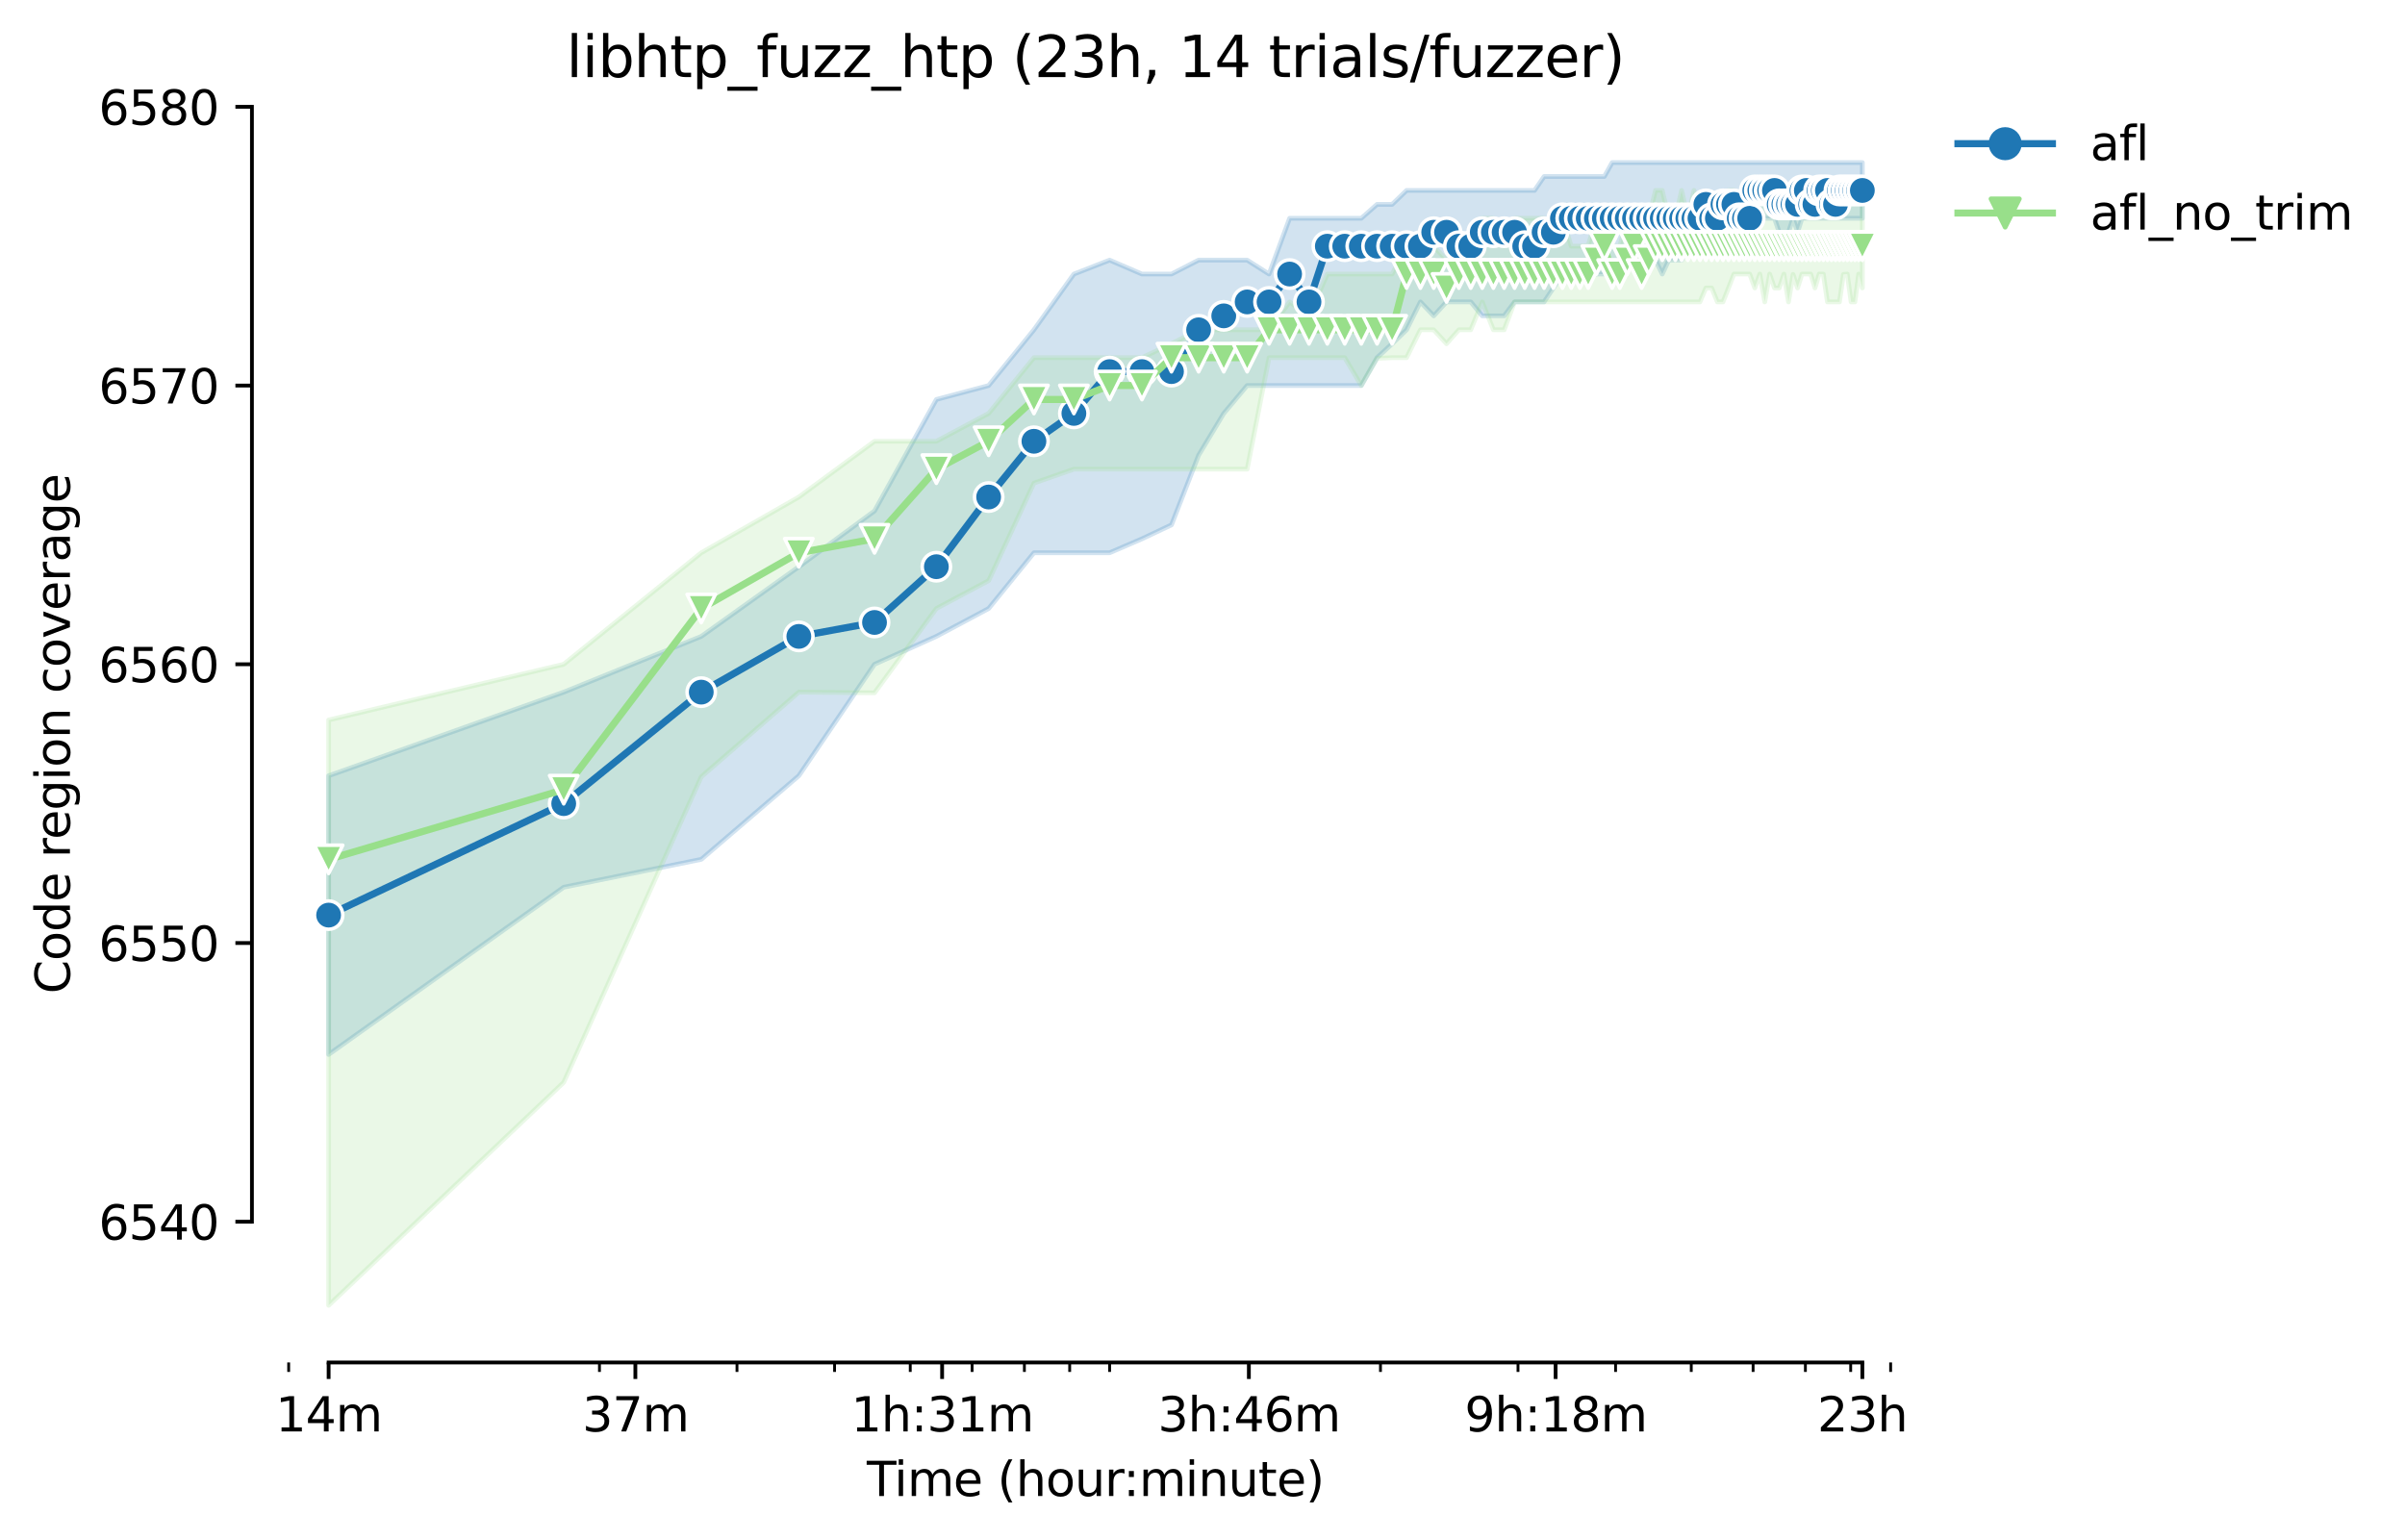 <?xml version="1.0" encoding="utf-8" standalone="no"?>
<!DOCTYPE svg PUBLIC "-//W3C//DTD SVG 1.1//EN"
  "http://www.w3.org/Graphics/SVG/1.1/DTD/svg11.dtd">
<svg height="325.986pt" version="1.1" viewBox="0 0 509.081 325.986" width="509.081pt" xmlns="http://www.w3.org/2000/svg" xmlns:xlink="http://www.w3.org/1999/xlink">
 <defs>
  <style type="text/css">*{stroke-linecap:butt;stroke-linejoin:round;}</style>
 </defs>
 <g id="figure_1">
  <g id="patch_1">
   <path d="M 0 325.986 
L 509.081 325.986 
L 509.081 0 
L 0 0 
z
" style="fill:#ffffff;"/>
  </g>
  <g id="axes_1">
   <g id="patch_2">
    <path d="M 53.328 288.43 
L 410.448 288.43 
L 410.448 22.318 
L 53.328 22.318 
z
" style="fill:#ffffff;"/>
   </g>
   <g id="PolyCollection_1">
    <defs>
     <path d="M 69.561 -161.762 
L 69.561 -102.757 
L 119.327 -138.16 
L 148.439 -144.06 
L 169.094 -161.762 
L 185.115 -185.363 
L 198.205 -191.264 
L 209.273 -197.164 
L 218.86 -208.965 
L 227.317 -208.965 
L 234.881 -208.965 
L 241.724 -211.916 
L 247.972 -214.866 
L 253.719 -229.617 
L 259.039 -238.468 
L 263.993 -244.368 
L 268.627 -244.368 
L 272.979 -244.368 
L 277.083 -244.368 
L 280.965 -244.368 
L 284.648 -244.368 
L 288.151 -244.368 
L 291.491 -250.269 
L 294.682 -253.219 
L 297.738 -256.169 
L 300.669 -262.07 
L 303.485 -259.12 
L 306.195 -262.07 
L 308.806 -262.07 
L 311.325 -262.07 
L 313.759 -259.12 
L 316.114 -259.12 
L 318.393 -259.12 
L 320.602 -262.07 
L 322.746 -262.07 
L 324.827 -262.07 
L 326.85 -262.07 
L 328.817 -265.02 
L 330.732 -267.97 
L 332.597 -267.97 
L 334.414 -267.97 
L 336.187 -267.97 
L 337.917 -267.97 
L 339.607 -267.97 
L 341.257 -270.921 
L 342.871 -270.921 
L 344.449 -270.921 
L 345.993 -270.921 
L 347.505 -267.97 
L 348.985 -270.921 
L 350.436 -270.921 
L 351.857 -267.97 
L 353.252 -270.921 
L 354.619 -270.921 
L 355.961 -270.921 
L 357.279 -273.871 
L 358.572 -273.871 
L 359.843 -273.871 
L 361.092 -276.821 
L 362.319 -273.871 
L 363.526 -273.871 
L 364.713 -276.821 
L 365.88 -276.821 
L 367.029 -276.821 
L 368.16 -273.871 
L 369.273 -273.871 
L 370.369 -273.871 
L 371.449 -279.771 
L 372.512 -279.771 
L 373.56 -279.771 
L 374.594 -279.771 
L 375.612 -279.771 
L 376.616 -276.821 
L 377.606 -276.821 
L 378.583 -276.821 
L 379.547 -279.771 
L 380.498 -276.821 
L 381.437 -279.771 
L 382.363 -279.771 
L 383.278 -279.771 
L 384.181 -279.771 
L 385.073 -279.771 
L 385.954 -279.771 
L 386.824 -279.771 
L 387.684 -279.771 
L 388.534 -279.771 
L 389.373 -279.771 
L 390.203 -279.771 
L 391.024 -279.771 
L 391.835 -279.771 
L 392.637 -279.771 
L 393.431 -279.771 
L 394.215 -279.771 
L 394.215 -291.572 
L 394.215 -291.572 
L 393.431 -291.572 
L 392.637 -291.572 
L 391.835 -291.572 
L 391.024 -291.572 
L 390.203 -291.572 
L 389.373 -291.572 
L 388.534 -291.572 
L 387.684 -291.572 
L 386.824 -291.572 
L 385.954 -291.572 
L 385.073 -291.572 
L 384.181 -291.572 
L 383.278 -291.572 
L 382.363 -291.572 
L 381.437 -291.572 
L 380.498 -291.572 
L 379.547 -291.572 
L 378.583 -291.572 
L 377.606 -291.572 
L 376.616 -291.572 
L 375.612 -291.572 
L 374.594 -291.572 
L 373.56 -291.572 
L 372.512 -291.572 
L 371.449 -291.572 
L 370.369 -291.572 
L 369.273 -291.572 
L 368.16 -291.572 
L 367.029 -291.572 
L 365.88 -291.572 
L 364.713 -291.572 
L 363.526 -291.572 
L 362.319 -291.572 
L 361.092 -291.572 
L 359.843 -291.572 
L 358.572 -291.572 
L 357.279 -291.572 
L 355.961 -291.572 
L 354.619 -291.572 
L 353.252 -291.572 
L 351.857 -291.572 
L 350.436 -291.572 
L 348.985 -291.572 
L 347.505 -291.572 
L 345.993 -291.572 
L 344.449 -291.572 
L 342.871 -291.572 
L 341.257 -291.572 
L 339.607 -288.622 
L 337.917 -288.622 
L 336.187 -288.622 
L 334.414 -288.622 
L 332.597 -288.622 
L 330.732 -288.622 
L 328.817 -288.622 
L 326.85 -288.622 
L 324.827 -285.672 
L 322.746 -285.672 
L 320.602 -285.672 
L 318.393 -285.672 
L 316.114 -285.672 
L 313.759 -285.672 
L 311.325 -285.672 
L 308.806 -285.672 
L 306.195 -285.672 
L 303.485 -285.672 
L 300.669 -285.672 
L 297.738 -285.672 
L 294.682 -282.722 
L 291.491 -282.722 
L 288.151 -279.771 
L 284.648 -279.771 
L 280.965 -279.771 
L 277.083 -279.771 
L 272.979 -279.771 
L 268.627 -267.97 
L 263.993 -270.921 
L 259.039 -270.921 
L 253.719 -270.921 
L 247.972 -267.97 
L 241.724 -267.97 
L 234.881 -270.921 
L 227.317 -267.97 
L 218.86 -256.169 
L 209.273 -244.368 
L 198.205 -241.418 
L 185.115 -217.816 
L 169.094 -206.015 
L 148.439 -191.264 
L 119.327 -179.463 
L 69.561 -161.762 
z
" id="m5a82161ade" style="stroke:#1f77b4;stroke-opacity:0.2;"/>
    </defs>
    <g clip-path="url(#ped8b91116b)">
     <use style="fill:#1f77b4;fill-opacity:0.2;stroke:#1f77b4;stroke-opacity:0.2;" x="0" xlink:href="#m5a82161ade" y="325.986"/>
    </g>
   </g>
   <g id="PolyCollection_2">
    <defs>
     <path d="M 69.561 -173.562 
L 69.561 -49.652 
L 119.327 -96.856 
L 148.439 -161.54 
L 169.094 -179.463 
L 185.115 -179.315 
L 198.205 -197.164 
L 209.273 -203.065 
L 218.86 -223.717 
L 227.317 -226.667 
L 234.881 -226.667 
L 241.724 -226.667 
L 247.972 -226.667 
L 253.719 -226.667 
L 259.039 -226.667 
L 263.993 -226.667 
L 268.627 -250.269 
L 272.979 -250.269 
L 277.083 -250.269 
L 280.965 -250.269 
L 284.648 -250.269 
L 288.151 -244.368 
L 291.491 -250.121 
L 294.682 -250.269 
L 297.738 -250.269 
L 300.669 -256.169 
L 303.485 -256.169 
L 306.195 -253.219 
L 308.806 -256.169 
L 311.325 -256.169 
L 313.759 -262.07 
L 316.114 -256.169 
L 318.393 -256.169 
L 320.602 -262.07 
L 322.746 -262.07 
L 324.827 -262.07 
L 326.85 -262.07 
L 328.817 -262.07 
L 330.732 -262.07 
L 332.597 -262.07 
L 334.414 -262.07 
L 336.187 -262.07 
L 337.917 -262.07 
L 339.607 -262.07 
L 341.257 -262.07 
L 342.871 -262.07 
L 344.449 -262.07 
L 345.993 -262.07 
L 347.505 -262.07 
L 348.985 -262.07 
L 350.436 -262.07 
L 351.857 -262.07 
L 353.252 -262.07 
L 354.619 -262.07 
L 355.961 -262.07 
L 357.279 -262.07 
L 358.572 -262.07 
L 359.843 -262.07 
L 361.092 -265.02 
L 362.319 -265.02 
L 363.526 -262.07 
L 364.713 -262.07 
L 365.88 -265.02 
L 367.029 -267.97 
L 368.16 -267.97 
L 369.273 -267.97 
L 370.369 -267.97 
L 371.449 -265.02 
L 372.512 -267.97 
L 373.56 -262.07 
L 374.594 -267.97 
L 375.612 -265.02 
L 376.616 -265.02 
L 377.606 -267.97 
L 378.583 -262.07 
L 379.547 -267.897 
L 380.498 -265.02 
L 381.437 -267.97 
L 382.363 -267.97 
L 383.278 -267.97 
L 384.181 -265.02 
L 385.073 -267.97 
L 385.954 -267.97 
L 386.824 -262.07 
L 387.684 -262.07 
L 388.534 -262.07 
L 389.373 -262.07 
L 390.203 -267.897 
L 391.024 -267.97 
L 391.835 -262.07 
L 392.637 -262.07 
L 393.431 -267.97 
L 394.215 -265.02 
L 394.215 -282.795 
L 394.215 -282.795 
L 393.431 -285.672 
L 392.637 -285.672 
L 391.835 -285.672 
L 391.024 -285.672 
L 390.203 -285.672 
L 389.373 -285.672 
L 388.534 -285.672 
L 387.684 -285.672 
L 386.824 -285.672 
L 385.954 -285.672 
L 385.073 -285.672 
L 384.181 -285.672 
L 383.278 -285.672 
L 382.363 -285.672 
L 381.437 -285.672 
L 380.498 -285.672 
L 379.547 -285.672 
L 378.583 -285.672 
L 377.606 -285.672 
L 376.616 -285.672 
L 375.612 -285.672 
L 374.594 -285.672 
L 373.56 -285.672 
L 372.512 -285.672 
L 371.449 -285.672 
L 370.369 -285.672 
L 369.273 -279.771 
L 368.16 -279.771 
L 367.029 -285.672 
L 365.88 -285.672 
L 364.713 -279.771 
L 363.526 -279.771 
L 362.319 -282.722 
L 361.092 -279.771 
L 359.843 -279.771 
L 358.572 -285.672 
L 357.279 -279.845 
L 355.961 -285.672 
L 354.619 -279.771 
L 353.252 -279.771 
L 351.857 -285.672 
L 350.436 -285.672 
L 348.985 -279.771 
L 347.505 -274.018 
L 345.993 -279.771 
L 344.449 -279.771 
L 342.871 -273.871 
L 341.257 -273.871 
L 339.607 -279.771 
L 337.917 -279.771 
L 336.187 -274.018 
L 334.414 -273.871 
L 332.597 -273.871 
L 330.732 -279.771 
L 328.817 -274.018 
L 326.85 -279.771 
L 324.827 -279.771 
L 322.746 -279.771 
L 320.602 -279.771 
L 318.393 -273.871 
L 316.114 -279.771 
L 313.759 -279.771 
L 311.325 -273.871 
L 308.806 -270.921 
L 306.195 -270.921 
L 303.485 -273.871 
L 300.669 -273.871 
L 297.738 -273.871 
L 294.682 -267.97 
L 291.491 -267.97 
L 288.151 -267.97 
L 284.648 -267.97 
L 280.965 -267.97 
L 277.083 -259.12 
L 272.979 -262.07 
L 268.627 -256.169 
L 263.993 -256.169 
L 259.039 -256.169 
L 253.719 -256.169 
L 247.972 -253.219 
L 241.724 -250.269 
L 234.881 -250.269 
L 227.317 -250.269 
L 218.86 -250.269 
L 209.273 -238.468 
L 198.205 -232.567 
L 185.115 -232.567 
L 169.094 -220.766 
L 148.439 -208.965 
L 119.327 -185.363 
L 69.561 -173.562 
z
" id="mf859d2a0b9" style="stroke:#98df8a;stroke-opacity:0.2;"/>
    </defs>
    <g clip-path="url(#ped8b91116b)">
     <use style="fill:#98df8a;fill-opacity:0.2;stroke:#98df8a;stroke-opacity:0.2;" x="0" xlink:href="#mf859d2a0b9" y="325.986"/>
    </g>
   </g>
   <g id="matplotlib.axis_1">
    <g id="xtick_1">
     <g id="line2d_1">
      <defs>
       <path d="M 0 0 
L 0 3.5 
" id="m2ca8e56387" style="stroke:#000000;stroke-width:0.8;"/>
      </defs>
      <g>
       <use style="stroke:#000000;stroke-width:0.8;" x="69.561" xlink:href="#m2ca8e56387" y="288.43"/>
      </g>
     </g>
     <g id="text_1">
      <!-- 14m -->
      <g transform="translate(58.328 303.029)scale(0.1 -0.1)">
       <defs>
        <path d="M 794 531 
L 1825 531 
L 1825 4091 
L 703 3866 
L 703 4441 
L 1819 4666 
L 2450 4666 
L 2450 531 
L 3481 531 
L 3481 0 
L 794 0 
L 794 531 
z
" id="DejaVuSans-31" transform="scale(0.016)"/>
        <path d="M 2419 4116 
L 825 1625 
L 2419 1625 
L 2419 4116 
z
M 2253 4666 
L 3047 4666 
L 3047 1625 
L 3713 1625 
L 3713 1100 
L 3047 1100 
L 3047 0 
L 2419 0 
L 2419 1100 
L 313 1100 
L 313 1709 
L 2253 4666 
z
" id="DejaVuSans-34" transform="scale(0.016)"/>
        <path d="M 3328 2828 
Q 3544 3216 3844 3400 
Q 4144 3584 4550 3584 
Q 5097 3584 5394 3201 
Q 5691 2819 5691 2113 
L 5691 0 
L 5113 0 
L 5113 2094 
Q 5113 2597 4934 2840 
Q 4756 3084 4391 3084 
Q 3944 3084 3684 2787 
Q 3425 2491 3425 1978 
L 3425 0 
L 2847 0 
L 2847 2094 
Q 2847 2600 2669 2842 
Q 2491 3084 2119 3084 
Q 1678 3084 1418 2786 
Q 1159 2488 1159 1978 
L 1159 0 
L 581 0 
L 581 3500 
L 1159 3500 
L 1159 2956 
Q 1356 3278 1631 3431 
Q 1906 3584 2284 3584 
Q 2666 3584 2933 3390 
Q 3200 3197 3328 2828 
z
" id="DejaVuSans-6d" transform="scale(0.016)"/>
       </defs>
       <use xlink:href="#DejaVuSans-31"/>
       <use x="63.623" xlink:href="#DejaVuSans-34"/>
       <use x="127.246" xlink:href="#DejaVuSans-6d"/>
      </g>
     </g>
    </g>
    <g id="xtick_2">
     <g id="line2d_2">
      <g>
       <use style="stroke:#000000;stroke-width:0.8;" x="134.492" xlink:href="#m2ca8e56387" y="288.43"/>
      </g>
     </g>
     <g id="text_2">
      <!-- 37m -->
      <g transform="translate(123.259 303.029)scale(0.1 -0.1)">
       <defs>
        <path d="M 2597 2516 
Q 3050 2419 3304 2112 
Q 3559 1806 3559 1356 
Q 3559 666 3084 287 
Q 2609 -91 1734 -91 
Q 1441 -91 1130 -33 
Q 819 25 488 141 
L 488 750 
Q 750 597 1062 519 
Q 1375 441 1716 441 
Q 2309 441 2620 675 
Q 2931 909 2931 1356 
Q 2931 1769 2642 2001 
Q 2353 2234 1838 2234 
L 1294 2234 
L 1294 2753 
L 1863 2753 
Q 2328 2753 2575 2939 
Q 2822 3125 2822 3475 
Q 2822 3834 2567 4026 
Q 2313 4219 1838 4219 
Q 1578 4219 1281 4162 
Q 984 4106 628 3988 
L 628 4550 
Q 988 4650 1302 4700 
Q 1616 4750 1894 4750 
Q 2613 4750 3031 4423 
Q 3450 4097 3450 3541 
Q 3450 3153 3228 2886 
Q 3006 2619 2597 2516 
z
" id="DejaVuSans-33" transform="scale(0.016)"/>
        <path d="M 525 4666 
L 3525 4666 
L 3525 4397 
L 1831 0 
L 1172 0 
L 2766 4134 
L 525 4134 
L 525 4666 
z
" id="DejaVuSans-37" transform="scale(0.016)"/>
       </defs>
       <use xlink:href="#DejaVuSans-33"/>
       <use x="63.623" xlink:href="#DejaVuSans-37"/>
       <use x="127.246" xlink:href="#DejaVuSans-6d"/>
      </g>
     </g>
    </g>
    <g id="xtick_3">
     <g id="line2d_3">
      <g>
       <use style="stroke:#000000;stroke-width:0.8;" x="199.423" xlink:href="#m2ca8e56387" y="288.43"/>
      </g>
     </g>
     <g id="text_3">
      <!-- 1h:31m -->
      <g transform="translate(180.156 303.029)scale(0.1 -0.1)">
       <defs>
        <path d="M 3513 2113 
L 3513 0 
L 2938 0 
L 2938 2094 
Q 2938 2591 2744 2837 
Q 2550 3084 2163 3084 
Q 1697 3084 1428 2787 
Q 1159 2491 1159 1978 
L 1159 0 
L 581 0 
L 581 4863 
L 1159 4863 
L 1159 2956 
Q 1366 3272 1645 3428 
Q 1925 3584 2291 3584 
Q 2894 3584 3203 3211 
Q 3513 2838 3513 2113 
z
" id="DejaVuSans-68" transform="scale(0.016)"/>
        <path d="M 750 794 
L 1409 794 
L 1409 0 
L 750 0 
L 750 794 
z
M 750 3309 
L 1409 3309 
L 1409 2516 
L 750 2516 
L 750 3309 
z
" id="DejaVuSans-3a" transform="scale(0.016)"/>
       </defs>
       <use xlink:href="#DejaVuSans-31"/>
       <use x="63.623" xlink:href="#DejaVuSans-68"/>
       <use x="127.002" xlink:href="#DejaVuSans-3a"/>
       <use x="160.693" xlink:href="#DejaVuSans-33"/>
       <use x="224.316" xlink:href="#DejaVuSans-31"/>
       <use x="287.939" xlink:href="#DejaVuSans-6d"/>
      </g>
     </g>
    </g>
    <g id="xtick_4">
     <g id="line2d_4">
      <g>
       <use style="stroke:#000000;stroke-width:0.8;" x="264.354" xlink:href="#m2ca8e56387" y="288.43"/>
      </g>
     </g>
     <g id="text_4">
      <!-- 3h:46m -->
      <g transform="translate(245.087 303.029)scale(0.1 -0.1)">
       <defs>
        <path d="M 2113 2584 
Q 1688 2584 1439 2293 
Q 1191 2003 1191 1497 
Q 1191 994 1439 701 
Q 1688 409 2113 409 
Q 2538 409 2786 701 
Q 3034 994 3034 1497 
Q 3034 2003 2786 2293 
Q 2538 2584 2113 2584 
z
M 3366 4563 
L 3366 3988 
Q 3128 4100 2886 4159 
Q 2644 4219 2406 4219 
Q 1781 4219 1451 3797 
Q 1122 3375 1075 2522 
Q 1259 2794 1537 2939 
Q 1816 3084 2150 3084 
Q 2853 3084 3261 2657 
Q 3669 2231 3669 1497 
Q 3669 778 3244 343 
Q 2819 -91 2113 -91 
Q 1303 -91 875 529 
Q 447 1150 447 2328 
Q 447 3434 972 4092 
Q 1497 4750 2381 4750 
Q 2619 4750 2861 4703 
Q 3103 4656 3366 4563 
z
" id="DejaVuSans-36" transform="scale(0.016)"/>
       </defs>
       <use xlink:href="#DejaVuSans-33"/>
       <use x="63.623" xlink:href="#DejaVuSans-68"/>
       <use x="127.002" xlink:href="#DejaVuSans-3a"/>
       <use x="160.693" xlink:href="#DejaVuSans-34"/>
       <use x="224.316" xlink:href="#DejaVuSans-36"/>
       <use x="287.939" xlink:href="#DejaVuSans-6d"/>
      </g>
     </g>
    </g>
    <g id="xtick_5">
     <g id="line2d_5">
      <g>
       <use style="stroke:#000000;stroke-width:0.8;" x="329.285" xlink:href="#m2ca8e56387" y="288.43"/>
      </g>
     </g>
     <g id="text_5">
      <!-- 9h:18m -->
      <g transform="translate(310.018 303.029)scale(0.1 -0.1)">
       <defs>
        <path d="M 703 97 
L 703 672 
Q 941 559 1184 500 
Q 1428 441 1663 441 
Q 2288 441 2617 861 
Q 2947 1281 2994 2138 
Q 2813 1869 2534 1725 
Q 2256 1581 1919 1581 
Q 1219 1581 811 2004 
Q 403 2428 403 3163 
Q 403 3881 828 4315 
Q 1253 4750 1959 4750 
Q 2769 4750 3195 4129 
Q 3622 3509 3622 2328 
Q 3622 1225 3098 567 
Q 2575 -91 1691 -91 
Q 1453 -91 1209 -44 
Q 966 3 703 97 
z
M 1959 2075 
Q 2384 2075 2632 2365 
Q 2881 2656 2881 3163 
Q 2881 3666 2632 3958 
Q 2384 4250 1959 4250 
Q 1534 4250 1286 3958 
Q 1038 3666 1038 3163 
Q 1038 2656 1286 2365 
Q 1534 2075 1959 2075 
z
" id="DejaVuSans-39" transform="scale(0.016)"/>
        <path d="M 2034 2216 
Q 1584 2216 1326 1975 
Q 1069 1734 1069 1313 
Q 1069 891 1326 650 
Q 1584 409 2034 409 
Q 2484 409 2743 651 
Q 3003 894 3003 1313 
Q 3003 1734 2745 1975 
Q 2488 2216 2034 2216 
z
M 1403 2484 
Q 997 2584 770 2862 
Q 544 3141 544 3541 
Q 544 4100 942 4425 
Q 1341 4750 2034 4750 
Q 2731 4750 3128 4425 
Q 3525 4100 3525 3541 
Q 3525 3141 3298 2862 
Q 3072 2584 2669 2484 
Q 3125 2378 3379 2068 
Q 3634 1759 3634 1313 
Q 3634 634 3220 271 
Q 2806 -91 2034 -91 
Q 1263 -91 848 271 
Q 434 634 434 1313 
Q 434 1759 690 2068 
Q 947 2378 1403 2484 
z
M 1172 3481 
Q 1172 3119 1398 2916 
Q 1625 2713 2034 2713 
Q 2441 2713 2670 2916 
Q 2900 3119 2900 3481 
Q 2900 3844 2670 4047 
Q 2441 4250 2034 4250 
Q 1625 4250 1398 4047 
Q 1172 3844 1172 3481 
z
" id="DejaVuSans-38" transform="scale(0.016)"/>
       </defs>
       <use xlink:href="#DejaVuSans-39"/>
       <use x="63.623" xlink:href="#DejaVuSans-68"/>
       <use x="127.002" xlink:href="#DejaVuSans-3a"/>
       <use x="160.693" xlink:href="#DejaVuSans-31"/>
       <use x="224.316" xlink:href="#DejaVuSans-38"/>
       <use x="287.939" xlink:href="#DejaVuSans-6d"/>
      </g>
     </g>
    </g>
    <g id="xtick_6">
     <g id="line2d_6">
      <g>
       <use style="stroke:#000000;stroke-width:0.8;" x="394.216" xlink:href="#m2ca8e56387" y="288.43"/>
      </g>
     </g>
     <g id="text_6">
      <!-- 23h -->
      <g transform="translate(384.685 303.029)scale(0.1 -0.1)">
       <defs>
        <path d="M 1228 531 
L 3431 531 
L 3431 0 
L 469 0 
L 469 531 
Q 828 903 1448 1529 
Q 2069 2156 2228 2338 
Q 2531 2678 2651 2914 
Q 2772 3150 2772 3378 
Q 2772 3750 2511 3984 
Q 2250 4219 1831 4219 
Q 1534 4219 1204 4116 
Q 875 4013 500 3803 
L 500 4441 
Q 881 4594 1212 4672 
Q 1544 4750 1819 4750 
Q 2544 4750 2975 4387 
Q 3406 4025 3406 3419 
Q 3406 3131 3298 2873 
Q 3191 2616 2906 2266 
Q 2828 2175 2409 1742 
Q 1991 1309 1228 531 
z
" id="DejaVuSans-32" transform="scale(0.016)"/>
       </defs>
       <use xlink:href="#DejaVuSans-32"/>
       <use x="63.623" xlink:href="#DejaVuSans-33"/>
       <use x="127.246" xlink:href="#DejaVuSans-68"/>
      </g>
     </g>
    </g>
    <g id="xtick_7">
     <g id="line2d_7">
      <defs>
       <path d="M 0 0 
L 0 2 
" id="m4f71fccd9c" style="stroke:#000000;stroke-width:0.6;"/>
      </defs>
      <g>
       <use style="stroke:#000000;stroke-width:0.6;" x="61.104" xlink:href="#m4f71fccd9c" y="288.43"/>
      </g>
     </g>
    </g>
    <g id="xtick_8">
     <g id="line2d_8">
      <g>
       <use style="stroke:#000000;stroke-width:0.6;" x="126.892" xlink:href="#m4f71fccd9c" y="288.43"/>
      </g>
     </g>
    </g>
    <g id="xtick_9">
     <g id="line2d_9">
      <g>
       <use style="stroke:#000000;stroke-width:0.6;" x="156.003" xlink:href="#m4f71fccd9c" y="288.43"/>
      </g>
     </g>
    </g>
    <g id="xtick_10">
     <g id="line2d_10">
      <g>
       <use style="stroke:#000000;stroke-width:0.6;" x="176.658" xlink:href="#m4f71fccd9c" y="288.43"/>
      </g>
     </g>
    </g>
    <g id="xtick_11">
     <g id="line2d_11">
      <g>
       <use style="stroke:#000000;stroke-width:0.6;" x="192.68" xlink:href="#m4f71fccd9c" y="288.43"/>
      </g>
     </g>
    </g>
    <g id="xtick_12">
     <g id="line2d_12">
      <g>
       <use style="stroke:#000000;stroke-width:0.6;" x="205.77" xlink:href="#m4f71fccd9c" y="288.43"/>
      </g>
     </g>
    </g>
    <g id="xtick_13">
     <g id="line2d_13">
      <g>
       <use style="stroke:#000000;stroke-width:0.6;" x="216.838" xlink:href="#m4f71fccd9c" y="288.43"/>
      </g>
     </g>
    </g>
    <g id="xtick_14">
     <g id="line2d_14">
      <g>
       <use style="stroke:#000000;stroke-width:0.6;" x="226.425" xlink:href="#m4f71fccd9c" y="288.43"/>
      </g>
     </g>
    </g>
    <g id="xtick_15">
     <g id="line2d_15">
      <g>
       <use style="stroke:#000000;stroke-width:0.6;" x="234.881" xlink:href="#m4f71fccd9c" y="288.43"/>
      </g>
     </g>
    </g>
    <g id="xtick_16">
     <g id="line2d_16">
      <g>
       <use style="stroke:#000000;stroke-width:0.6;" x="292.213" xlink:href="#m4f71fccd9c" y="288.43"/>
      </g>
     </g>
    </g>
    <g id="xtick_17">
     <g id="line2d_17">
      <g>
       <use style="stroke:#000000;stroke-width:0.6;" x="321.324" xlink:href="#m4f71fccd9c" y="288.43"/>
      </g>
     </g>
    </g>
    <g id="xtick_18">
     <g id="line2d_18">
      <g>
       <use style="stroke:#000000;stroke-width:0.6;" x="341.979" xlink:href="#m4f71fccd9c" y="288.43"/>
      </g>
     </g>
    </g>
    <g id="xtick_19">
     <g id="line2d_19">
      <g>
       <use style="stroke:#000000;stroke-width:0.6;" x="358" xlink:href="#m4f71fccd9c" y="288.43"/>
      </g>
     </g>
    </g>
    <g id="xtick_20">
     <g id="line2d_20">
      <g>
       <use style="stroke:#000000;stroke-width:0.6;" x="371.091" xlink:href="#m4f71fccd9c" y="288.43"/>
      </g>
     </g>
    </g>
    <g id="xtick_21">
     <g id="line2d_21">
      <g>
       <use style="stroke:#000000;stroke-width:0.6;" x="382.158" xlink:href="#m4f71fccd9c" y="288.43"/>
      </g>
     </g>
    </g>
    <g id="xtick_22">
     <g id="line2d_22">
      <g>
       <use style="stroke:#000000;stroke-width:0.6;" x="391.745" xlink:href="#m4f71fccd9c" y="288.43"/>
      </g>
     </g>
    </g>
    <g id="xtick_23">
     <g id="line2d_23">
      <g>
       <use style="stroke:#000000;stroke-width:0.6;" x="400.202" xlink:href="#m4f71fccd9c" y="288.43"/>
      </g>
     </g>
    </g>
    <g id="text_7">
     <!-- Time (hour:minute) -->
     <g transform="translate(183.481 316.707)scale(0.1 -0.1)">
      <defs>
       <path d="M -19 4666 
L 3928 4666 
L 3928 4134 
L 2272 4134 
L 2272 0 
L 1638 0 
L 1638 4134 
L -19 4134 
L -19 4666 
z
" id="DejaVuSans-54" transform="scale(0.016)"/>
       <path d="M 603 3500 
L 1178 3500 
L 1178 0 
L 603 0 
L 603 3500 
z
M 603 4863 
L 1178 4863 
L 1178 4134 
L 603 4134 
L 603 4863 
z
" id="DejaVuSans-69" transform="scale(0.016)"/>
       <path d="M 3597 1894 
L 3597 1613 
L 953 1613 
Q 991 1019 1311 708 
Q 1631 397 2203 397 
Q 2534 397 2845 478 
Q 3156 559 3463 722 
L 3463 178 
Q 3153 47 2828 -22 
Q 2503 -91 2169 -91 
Q 1331 -91 842 396 
Q 353 884 353 1716 
Q 353 2575 817 3079 
Q 1281 3584 2069 3584 
Q 2775 3584 3186 3129 
Q 3597 2675 3597 1894 
z
M 3022 2063 
Q 3016 2534 2758 2815 
Q 2500 3097 2075 3097 
Q 1594 3097 1305 2825 
Q 1016 2553 972 2059 
L 3022 2063 
z
" id="DejaVuSans-65" transform="scale(0.016)"/>
       <path id="DejaVuSans-20" transform="scale(0.016)"/>
       <path d="M 1984 4856 
Q 1566 4138 1362 3434 
Q 1159 2731 1159 2009 
Q 1159 1288 1364 580 
Q 1569 -128 1984 -844 
L 1484 -844 
Q 1016 -109 783 600 
Q 550 1309 550 2009 
Q 550 2706 781 3412 
Q 1013 4119 1484 4856 
L 1984 4856 
z
" id="DejaVuSans-28" transform="scale(0.016)"/>
       <path d="M 1959 3097 
Q 1497 3097 1228 2736 
Q 959 2375 959 1747 
Q 959 1119 1226 758 
Q 1494 397 1959 397 
Q 2419 397 2687 759 
Q 2956 1122 2956 1747 
Q 2956 2369 2687 2733 
Q 2419 3097 1959 3097 
z
M 1959 3584 
Q 2709 3584 3137 3096 
Q 3566 2609 3566 1747 
Q 3566 888 3137 398 
Q 2709 -91 1959 -91 
Q 1206 -91 779 398 
Q 353 888 353 1747 
Q 353 2609 779 3096 
Q 1206 3584 1959 3584 
z
" id="DejaVuSans-6f" transform="scale(0.016)"/>
       <path d="M 544 1381 
L 544 3500 
L 1119 3500 
L 1119 1403 
Q 1119 906 1312 657 
Q 1506 409 1894 409 
Q 2359 409 2629 706 
Q 2900 1003 2900 1516 
L 2900 3500 
L 3475 3500 
L 3475 0 
L 2900 0 
L 2900 538 
Q 2691 219 2414 64 
Q 2138 -91 1772 -91 
Q 1169 -91 856 284 
Q 544 659 544 1381 
z
M 1991 3584 
L 1991 3584 
z
" id="DejaVuSans-75" transform="scale(0.016)"/>
       <path d="M 2631 2963 
Q 2534 3019 2420 3045 
Q 2306 3072 2169 3072 
Q 1681 3072 1420 2755 
Q 1159 2438 1159 1844 
L 1159 0 
L 581 0 
L 581 3500 
L 1159 3500 
L 1159 2956 
Q 1341 3275 1631 3429 
Q 1922 3584 2338 3584 
Q 2397 3584 2469 3576 
Q 2541 3569 2628 3553 
L 2631 2963 
z
" id="DejaVuSans-72" transform="scale(0.016)"/>
       <path d="M 3513 2113 
L 3513 0 
L 2938 0 
L 2938 2094 
Q 2938 2591 2744 2837 
Q 2550 3084 2163 3084 
Q 1697 3084 1428 2787 
Q 1159 2491 1159 1978 
L 1159 0 
L 581 0 
L 581 3500 
L 1159 3500 
L 1159 2956 
Q 1366 3272 1645 3428 
Q 1925 3584 2291 3584 
Q 2894 3584 3203 3211 
Q 3513 2838 3513 2113 
z
" id="DejaVuSans-6e" transform="scale(0.016)"/>
       <path d="M 1172 4494 
L 1172 3500 
L 2356 3500 
L 2356 3053 
L 1172 3053 
L 1172 1153 
Q 1172 725 1289 603 
Q 1406 481 1766 481 
L 2356 481 
L 2356 0 
L 1766 0 
Q 1100 0 847 248 
Q 594 497 594 1153 
L 594 3053 
L 172 3053 
L 172 3500 
L 594 3500 
L 594 4494 
L 1172 4494 
z
" id="DejaVuSans-74" transform="scale(0.016)"/>
       <path d="M 513 4856 
L 1013 4856 
Q 1481 4119 1714 3412 
Q 1947 2706 1947 2009 
Q 1947 1309 1714 600 
Q 1481 -109 1013 -844 
L 513 -844 
Q 928 -128 1133 580 
Q 1338 1288 1338 2009 
Q 1338 2731 1133 3434 
Q 928 4138 513 4856 
z
" id="DejaVuSans-29" transform="scale(0.016)"/>
      </defs>
      <use xlink:href="#DejaVuSans-54"/>
      <use x="57.959" xlink:href="#DejaVuSans-69"/>
      <use x="85.742" xlink:href="#DejaVuSans-6d"/>
      <use x="183.154" xlink:href="#DejaVuSans-65"/>
      <use x="244.678" xlink:href="#DejaVuSans-20"/>
      <use x="276.465" xlink:href="#DejaVuSans-28"/>
      <use x="315.479" xlink:href="#DejaVuSans-68"/>
      <use x="378.857" xlink:href="#DejaVuSans-6f"/>
      <use x="440.039" xlink:href="#DejaVuSans-75"/>
      <use x="503.418" xlink:href="#DejaVuSans-72"/>
      <use x="542.781" xlink:href="#DejaVuSans-3a"/>
      <use x="576.473" xlink:href="#DejaVuSans-6d"/>
      <use x="673.885" xlink:href="#DejaVuSans-69"/>
      <use x="701.668" xlink:href="#DejaVuSans-6e"/>
      <use x="765.047" xlink:href="#DejaVuSans-75"/>
      <use x="828.426" xlink:href="#DejaVuSans-74"/>
      <use x="867.635" xlink:href="#DejaVuSans-65"/>
      <use x="929.158" xlink:href="#DejaVuSans-29"/>
     </g>
    </g>
   </g>
   <g id="matplotlib.axis_2">
    <g id="ytick_1">
     <g id="line2d_24">
      <defs>
       <path d="M 0 0 
L -3.5 0 
" id="md411528ef6" style="stroke:#000000;stroke-width:0.8;"/>
      </defs>
      <g>
       <use style="stroke:#000000;stroke-width:0.8;" x="53.328" xlink:href="#md411528ef6" y="258.633"/>
      </g>
     </g>
     <g id="text_8">
      <!-- 6540 -->
      <g transform="translate(20.878 262.432)scale(0.1 -0.1)">
       <defs>
        <path d="M 691 4666 
L 3169 4666 
L 3169 4134 
L 1269 4134 
L 1269 2991 
Q 1406 3038 1543 3061 
Q 1681 3084 1819 3084 
Q 2600 3084 3056 2656 
Q 3513 2228 3513 1497 
Q 3513 744 3044 326 
Q 2575 -91 1722 -91 
Q 1428 -91 1123 -41 
Q 819 9 494 109 
L 494 744 
Q 775 591 1075 516 
Q 1375 441 1709 441 
Q 2250 441 2565 725 
Q 2881 1009 2881 1497 
Q 2881 1984 2565 2268 
Q 2250 2553 1709 2553 
Q 1456 2553 1204 2497 
Q 953 2441 691 2322 
L 691 4666 
z
" id="DejaVuSans-35" transform="scale(0.016)"/>
        <path d="M 2034 4250 
Q 1547 4250 1301 3770 
Q 1056 3291 1056 2328 
Q 1056 1369 1301 889 
Q 1547 409 2034 409 
Q 2525 409 2770 889 
Q 3016 1369 3016 2328 
Q 3016 3291 2770 3770 
Q 2525 4250 2034 4250 
z
M 2034 4750 
Q 2819 4750 3233 4129 
Q 3647 3509 3647 2328 
Q 3647 1150 3233 529 
Q 2819 -91 2034 -91 
Q 1250 -91 836 529 
Q 422 1150 422 2328 
Q 422 3509 836 4129 
Q 1250 4750 2034 4750 
z
" id="DejaVuSans-30" transform="scale(0.016)"/>
       </defs>
       <use xlink:href="#DejaVuSans-36"/>
       <use x="63.623" xlink:href="#DejaVuSans-35"/>
       <use x="127.246" xlink:href="#DejaVuSans-34"/>
       <use x="190.869" xlink:href="#DejaVuSans-30"/>
      </g>
     </g>
    </g>
    <g id="ytick_2">
     <g id="line2d_25">
      <g>
       <use style="stroke:#000000;stroke-width:0.8;" x="53.328" xlink:href="#md411528ef6" y="199.628"/>
      </g>
     </g>
     <g id="text_9">
      <!-- 6550 -->
      <g transform="translate(20.878 203.427)scale(0.1 -0.1)">
       <use xlink:href="#DejaVuSans-36"/>
       <use x="63.623" xlink:href="#DejaVuSans-35"/>
       <use x="127.246" xlink:href="#DejaVuSans-35"/>
       <use x="190.869" xlink:href="#DejaVuSans-30"/>
      </g>
     </g>
    </g>
    <g id="ytick_3">
     <g id="line2d_26">
      <g>
       <use style="stroke:#000000;stroke-width:0.8;" x="53.328" xlink:href="#md411528ef6" y="140.623"/>
      </g>
     </g>
     <g id="text_10">
      <!-- 6560 -->
      <g transform="translate(20.878 144.422)scale(0.1 -0.1)">
       <use xlink:href="#DejaVuSans-36"/>
       <use x="63.623" xlink:href="#DejaVuSans-35"/>
       <use x="127.246" xlink:href="#DejaVuSans-36"/>
       <use x="190.869" xlink:href="#DejaVuSans-30"/>
      </g>
     </g>
    </g>
    <g id="ytick_4">
     <g id="line2d_27">
      <g>
       <use style="stroke:#000000;stroke-width:0.8;" x="53.328" xlink:href="#md411528ef6" y="81.618"/>
      </g>
     </g>
     <g id="text_11">
      <!-- 6570 -->
      <g transform="translate(20.878 85.417)scale(0.1 -0.1)">
       <use xlink:href="#DejaVuSans-36"/>
       <use x="63.623" xlink:href="#DejaVuSans-35"/>
       <use x="127.246" xlink:href="#DejaVuSans-37"/>
       <use x="190.869" xlink:href="#DejaVuSans-30"/>
      </g>
     </g>
    </g>
    <g id="ytick_5">
     <g id="line2d_28">
      <g>
       <use style="stroke:#000000;stroke-width:0.8;" x="53.328" xlink:href="#md411528ef6" y="22.613"/>
      </g>
     </g>
     <g id="text_12">
      <!-- 6580 -->
      <g transform="translate(20.878 26.412)scale(0.1 -0.1)">
       <use xlink:href="#DejaVuSans-36"/>
       <use x="63.623" xlink:href="#DejaVuSans-35"/>
       <use x="127.246" xlink:href="#DejaVuSans-38"/>
       <use x="190.869" xlink:href="#DejaVuSans-30"/>
      </g>
     </g>
    </g>
    <g id="text_13">
     <!-- Code region coverage -->
     <g transform="translate(14.798 210.38)rotate(-90)scale(0.1 -0.1)">
      <defs>
       <path d="M 4122 4306 
L 4122 3641 
Q 3803 3938 3442 4084 
Q 3081 4231 2675 4231 
Q 1875 4231 1450 3742 
Q 1025 3253 1025 2328 
Q 1025 1406 1450 917 
Q 1875 428 2675 428 
Q 3081 428 3442 575 
Q 3803 722 4122 1019 
L 4122 359 
Q 3791 134 3420 21 
Q 3050 -91 2638 -91 
Q 1578 -91 968 557 
Q 359 1206 359 2328 
Q 359 3453 968 4101 
Q 1578 4750 2638 4750 
Q 3056 4750 3426 4639 
Q 3797 4528 4122 4306 
z
" id="DejaVuSans-43" transform="scale(0.016)"/>
       <path d="M 2906 2969 
L 2906 4863 
L 3481 4863 
L 3481 0 
L 2906 0 
L 2906 525 
Q 2725 213 2448 61 
Q 2172 -91 1784 -91 
Q 1150 -91 751 415 
Q 353 922 353 1747 
Q 353 2572 751 3078 
Q 1150 3584 1784 3584 
Q 2172 3584 2448 3432 
Q 2725 3281 2906 2969 
z
M 947 1747 
Q 947 1113 1208 752 
Q 1469 391 1925 391 
Q 2381 391 2643 752 
Q 2906 1113 2906 1747 
Q 2906 2381 2643 2742 
Q 2381 3103 1925 3103 
Q 1469 3103 1208 2742 
Q 947 2381 947 1747 
z
" id="DejaVuSans-64" transform="scale(0.016)"/>
       <path d="M 2906 1791 
Q 2906 2416 2648 2759 
Q 2391 3103 1925 3103 
Q 1463 3103 1205 2759 
Q 947 2416 947 1791 
Q 947 1169 1205 825 
Q 1463 481 1925 481 
Q 2391 481 2648 825 
Q 2906 1169 2906 1791 
z
M 3481 434 
Q 3481 -459 3084 -895 
Q 2688 -1331 1869 -1331 
Q 1566 -1331 1297 -1286 
Q 1028 -1241 775 -1147 
L 775 -588 
Q 1028 -725 1275 -790 
Q 1522 -856 1778 -856 
Q 2344 -856 2625 -561 
Q 2906 -266 2906 331 
L 2906 616 
Q 2728 306 2450 153 
Q 2172 0 1784 0 
Q 1141 0 747 490 
Q 353 981 353 1791 
Q 353 2603 747 3093 
Q 1141 3584 1784 3584 
Q 2172 3584 2450 3431 
Q 2728 3278 2906 2969 
L 2906 3500 
L 3481 3500 
L 3481 434 
z
" id="DejaVuSans-67" transform="scale(0.016)"/>
       <path d="M 3122 3366 
L 3122 2828 
Q 2878 2963 2633 3030 
Q 2388 3097 2138 3097 
Q 1578 3097 1268 2742 
Q 959 2388 959 1747 
Q 959 1106 1268 751 
Q 1578 397 2138 397 
Q 2388 397 2633 464 
Q 2878 531 3122 666 
L 3122 134 
Q 2881 22 2623 -34 
Q 2366 -91 2075 -91 
Q 1284 -91 818 406 
Q 353 903 353 1747 
Q 353 2603 823 3093 
Q 1294 3584 2113 3584 
Q 2378 3584 2631 3529 
Q 2884 3475 3122 3366 
z
" id="DejaVuSans-63" transform="scale(0.016)"/>
       <path d="M 191 3500 
L 800 3500 
L 1894 563 
L 2988 3500 
L 3597 3500 
L 2284 0 
L 1503 0 
L 191 3500 
z
" id="DejaVuSans-76" transform="scale(0.016)"/>
       <path d="M 2194 1759 
Q 1497 1759 1228 1600 
Q 959 1441 959 1056 
Q 959 750 1161 570 
Q 1363 391 1709 391 
Q 2188 391 2477 730 
Q 2766 1069 2766 1631 
L 2766 1759 
L 2194 1759 
z
M 3341 1997 
L 3341 0 
L 2766 0 
L 2766 531 
Q 2569 213 2275 61 
Q 1981 -91 1556 -91 
Q 1019 -91 701 211 
Q 384 513 384 1019 
Q 384 1609 779 1909 
Q 1175 2209 1959 2209 
L 2766 2209 
L 2766 2266 
Q 2766 2663 2505 2880 
Q 2244 3097 1772 3097 
Q 1472 3097 1187 3025 
Q 903 2953 641 2809 
L 641 3341 
Q 956 3463 1253 3523 
Q 1550 3584 1831 3584 
Q 2591 3584 2966 3190 
Q 3341 2797 3341 1997 
z
" id="DejaVuSans-61" transform="scale(0.016)"/>
      </defs>
      <use xlink:href="#DejaVuSans-43"/>
      <use x="69.824" xlink:href="#DejaVuSans-6f"/>
      <use x="131.006" xlink:href="#DejaVuSans-64"/>
      <use x="194.482" xlink:href="#DejaVuSans-65"/>
      <use x="256.006" xlink:href="#DejaVuSans-20"/>
      <use x="287.793" xlink:href="#DejaVuSans-72"/>
      <use x="326.656" xlink:href="#DejaVuSans-65"/>
      <use x="388.18" xlink:href="#DejaVuSans-67"/>
      <use x="451.656" xlink:href="#DejaVuSans-69"/>
      <use x="479.439" xlink:href="#DejaVuSans-6f"/>
      <use x="540.621" xlink:href="#DejaVuSans-6e"/>
      <use x="604" xlink:href="#DejaVuSans-20"/>
      <use x="635.787" xlink:href="#DejaVuSans-63"/>
      <use x="690.768" xlink:href="#DejaVuSans-6f"/>
      <use x="751.949" xlink:href="#DejaVuSans-76"/>
      <use x="811.129" xlink:href="#DejaVuSans-65"/>
      <use x="872.652" xlink:href="#DejaVuSans-72"/>
      <use x="913.766" xlink:href="#DejaVuSans-61"/>
      <use x="975.045" xlink:href="#DejaVuSans-67"/>
      <use x="1038.521" xlink:href="#DejaVuSans-65"/>
     </g>
    </g>
   </g>
   <g id="line2d_29">
    <path clip-path="url(#ped8b91116b)" d="M 69.561 193.727 
L 119.327 170.125 
L 148.439 146.523 
L 169.094 134.722 
L 185.115 131.772 
L 198.205 119.971 
L 209.273 105.22 
L 218.86 93.419 
L 227.317 87.519 
L 234.881 78.668 
L 241.724 78.668 
L 247.972 78.668 
L 253.719 69.817 
L 259.039 66.867 
L 263.993 63.917 
L 268.627 63.917 
L 272.979 58.016 
L 277.083 63.917 
L 280.965 52.116 
L 284.648 52.116 
L 288.151 52.116 
L 291.491 52.116 
L 294.682 52.116 
L 297.738 52.116 
L 300.669 52.116 
L 303.485 49.165 
L 306.195 49.165 
L 308.806 52.116 
L 311.325 52.116 
L 313.759 49.165 
L 316.114 49.165 
L 318.393 49.165 
L 320.602 49.165 
L 322.746 52.116 
L 324.827 52.116 
L 326.85 49.165 
L 328.817 49.165 
L 330.732 46.215 
L 332.597 46.215 
L 334.414 46.215 
L 336.187 46.215 
L 337.917 46.215 
L 339.607 46.215 
L 341.257 46.215 
L 342.871 46.215 
L 344.449 46.215 
L 345.993 46.215 
L 347.505 46.215 
L 348.985 46.215 
L 350.436 46.215 
L 351.857 46.215 
L 353.252 46.215 
L 354.619 46.215 
L 355.961 46.215 
L 357.279 46.215 
L 358.572 46.215 
L 359.843 46.215 
L 361.092 43.265 
L 362.319 46.215 
L 363.526 46.215 
L 364.713 43.265 
L 365.88 43.265 
L 367.029 43.265 
L 368.16 46.215 
L 369.273 46.215 
L 370.369 46.215 
L 371.449 40.315 
L 372.512 40.315 
L 373.56 40.315 
L 374.594 40.315 
L 375.612 40.315 
L 376.616 43.265 
L 377.606 43.265 
L 378.583 43.265 
L 379.547 43.265 
L 380.498 43.265 
L 381.437 40.315 
L 382.363 40.315 
L 383.278 43.265 
L 384.181 43.265 
L 385.073 40.315 
L 385.954 40.315 
L 386.824 40.315 
L 387.684 43.265 
L 388.534 43.265 
L 389.373 40.315 
L 390.203 40.315 
L 391.024 40.315 
L 391.835 40.315 
L 392.637 40.315 
L 393.431 40.315 
L 394.215 40.315 
" style="fill:none;stroke:#1f77b4;stroke-linecap:square;stroke-width:1.5;"/>
    <defs>
     <path d="M 0 3 
C 0.796 3 1.559 2.684 2.121 2.121 
C 2.684 1.559 3 0.796 3 0 
C 3 -0.796 2.684 -1.559 2.121 -2.121 
C 1.559 -2.684 0.796 -3 0 -3 
C -0.796 -3 -1.559 -2.684 -2.121 -2.121 
C -2.684 -1.559 -3 -0.796 -3 0 
C -3 0.796 -2.684 1.559 -2.121 2.121 
C -1.559 2.684 -0.796 3 0 3 
z
" id="m497591b0cf" style="stroke:#ffffff;stroke-width:0.75;"/>
    </defs>
    <g clip-path="url(#ped8b91116b)">
     <use style="fill:#1f77b4;stroke:#ffffff;stroke-width:0.75;" x="69.561" xlink:href="#m497591b0cf" y="193.727"/>
     <use style="fill:#1f77b4;stroke:#ffffff;stroke-width:0.75;" x="119.327" xlink:href="#m497591b0cf" y="170.125"/>
     <use style="fill:#1f77b4;stroke:#ffffff;stroke-width:0.75;" x="148.439" xlink:href="#m497591b0cf" y="146.523"/>
     <use style="fill:#1f77b4;stroke:#ffffff;stroke-width:0.75;" x="169.094" xlink:href="#m497591b0cf" y="134.722"/>
     <use style="fill:#1f77b4;stroke:#ffffff;stroke-width:0.75;" x="185.115" xlink:href="#m497591b0cf" y="131.772"/>
     <use style="fill:#1f77b4;stroke:#ffffff;stroke-width:0.75;" x="198.205" xlink:href="#m497591b0cf" y="119.971"/>
     <use style="fill:#1f77b4;stroke:#ffffff;stroke-width:0.75;" x="209.273" xlink:href="#m497591b0cf" y="105.22"/>
     <use style="fill:#1f77b4;stroke:#ffffff;stroke-width:0.75;" x="218.86" xlink:href="#m497591b0cf" y="93.419"/>
     <use style="fill:#1f77b4;stroke:#ffffff;stroke-width:0.75;" x="227.317" xlink:href="#m497591b0cf" y="87.519"/>
     <use style="fill:#1f77b4;stroke:#ffffff;stroke-width:0.75;" x="234.881" xlink:href="#m497591b0cf" y="78.668"/>
     <use style="fill:#1f77b4;stroke:#ffffff;stroke-width:0.75;" x="241.724" xlink:href="#m497591b0cf" y="78.668"/>
     <use style="fill:#1f77b4;stroke:#ffffff;stroke-width:0.75;" x="247.972" xlink:href="#m497591b0cf" y="78.668"/>
     <use style="fill:#1f77b4;stroke:#ffffff;stroke-width:0.75;" x="253.719" xlink:href="#m497591b0cf" y="69.817"/>
     <use style="fill:#1f77b4;stroke:#ffffff;stroke-width:0.75;" x="259.039" xlink:href="#m497591b0cf" y="66.867"/>
     <use style="fill:#1f77b4;stroke:#ffffff;stroke-width:0.75;" x="263.993" xlink:href="#m497591b0cf" y="63.917"/>
     <use style="fill:#1f77b4;stroke:#ffffff;stroke-width:0.75;" x="268.627" xlink:href="#m497591b0cf" y="63.917"/>
     <use style="fill:#1f77b4;stroke:#ffffff;stroke-width:0.75;" x="272.979" xlink:href="#m497591b0cf" y="58.016"/>
     <use style="fill:#1f77b4;stroke:#ffffff;stroke-width:0.75;" x="277.083" xlink:href="#m497591b0cf" y="63.917"/>
     <use style="fill:#1f77b4;stroke:#ffffff;stroke-width:0.75;" x="280.965" xlink:href="#m497591b0cf" y="52.116"/>
     <use style="fill:#1f77b4;stroke:#ffffff;stroke-width:0.75;" x="284.648" xlink:href="#m497591b0cf" y="52.116"/>
     <use style="fill:#1f77b4;stroke:#ffffff;stroke-width:0.75;" x="288.151" xlink:href="#m497591b0cf" y="52.116"/>
     <use style="fill:#1f77b4;stroke:#ffffff;stroke-width:0.75;" x="291.491" xlink:href="#m497591b0cf" y="52.116"/>
     <use style="fill:#1f77b4;stroke:#ffffff;stroke-width:0.75;" x="294.682" xlink:href="#m497591b0cf" y="52.116"/>
     <use style="fill:#1f77b4;stroke:#ffffff;stroke-width:0.75;" x="297.738" xlink:href="#m497591b0cf" y="52.116"/>
     <use style="fill:#1f77b4;stroke:#ffffff;stroke-width:0.75;" x="300.669" xlink:href="#m497591b0cf" y="52.116"/>
     <use style="fill:#1f77b4;stroke:#ffffff;stroke-width:0.75;" x="303.485" xlink:href="#m497591b0cf" y="49.165"/>
     <use style="fill:#1f77b4;stroke:#ffffff;stroke-width:0.75;" x="306.195" xlink:href="#m497591b0cf" y="49.165"/>
     <use style="fill:#1f77b4;stroke:#ffffff;stroke-width:0.75;" x="308.806" xlink:href="#m497591b0cf" y="52.116"/>
     <use style="fill:#1f77b4;stroke:#ffffff;stroke-width:0.75;" x="311.325" xlink:href="#m497591b0cf" y="52.116"/>
     <use style="fill:#1f77b4;stroke:#ffffff;stroke-width:0.75;" x="313.759" xlink:href="#m497591b0cf" y="49.165"/>
     <use style="fill:#1f77b4;stroke:#ffffff;stroke-width:0.75;" x="316.114" xlink:href="#m497591b0cf" y="49.165"/>
     <use style="fill:#1f77b4;stroke:#ffffff;stroke-width:0.75;" x="318.393" xlink:href="#m497591b0cf" y="49.165"/>
     <use style="fill:#1f77b4;stroke:#ffffff;stroke-width:0.75;" x="320.602" xlink:href="#m497591b0cf" y="49.165"/>
     <use style="fill:#1f77b4;stroke:#ffffff;stroke-width:0.75;" x="322.746" xlink:href="#m497591b0cf" y="52.116"/>
     <use style="fill:#1f77b4;stroke:#ffffff;stroke-width:0.75;" x="324.827" xlink:href="#m497591b0cf" y="52.116"/>
     <use style="fill:#1f77b4;stroke:#ffffff;stroke-width:0.75;" x="326.85" xlink:href="#m497591b0cf" y="49.165"/>
     <use style="fill:#1f77b4;stroke:#ffffff;stroke-width:0.75;" x="328.817" xlink:href="#m497591b0cf" y="49.165"/>
     <use style="fill:#1f77b4;stroke:#ffffff;stroke-width:0.75;" x="330.732" xlink:href="#m497591b0cf" y="46.215"/>
     <use style="fill:#1f77b4;stroke:#ffffff;stroke-width:0.75;" x="332.597" xlink:href="#m497591b0cf" y="46.215"/>
     <use style="fill:#1f77b4;stroke:#ffffff;stroke-width:0.75;" x="334.414" xlink:href="#m497591b0cf" y="46.215"/>
     <use style="fill:#1f77b4;stroke:#ffffff;stroke-width:0.75;" x="336.187" xlink:href="#m497591b0cf" y="46.215"/>
     <use style="fill:#1f77b4;stroke:#ffffff;stroke-width:0.75;" x="337.917" xlink:href="#m497591b0cf" y="46.215"/>
     <use style="fill:#1f77b4;stroke:#ffffff;stroke-width:0.75;" x="339.607" xlink:href="#m497591b0cf" y="46.215"/>
     <use style="fill:#1f77b4;stroke:#ffffff;stroke-width:0.75;" x="341.257" xlink:href="#m497591b0cf" y="46.215"/>
     <use style="fill:#1f77b4;stroke:#ffffff;stroke-width:0.75;" x="342.871" xlink:href="#m497591b0cf" y="46.215"/>
     <use style="fill:#1f77b4;stroke:#ffffff;stroke-width:0.75;" x="344.449" xlink:href="#m497591b0cf" y="46.215"/>
     <use style="fill:#1f77b4;stroke:#ffffff;stroke-width:0.75;" x="345.993" xlink:href="#m497591b0cf" y="46.215"/>
     <use style="fill:#1f77b4;stroke:#ffffff;stroke-width:0.75;" x="347.505" xlink:href="#m497591b0cf" y="46.215"/>
     <use style="fill:#1f77b4;stroke:#ffffff;stroke-width:0.75;" x="348.985" xlink:href="#m497591b0cf" y="46.215"/>
     <use style="fill:#1f77b4;stroke:#ffffff;stroke-width:0.75;" x="350.436" xlink:href="#m497591b0cf" y="46.215"/>
     <use style="fill:#1f77b4;stroke:#ffffff;stroke-width:0.75;" x="351.857" xlink:href="#m497591b0cf" y="46.215"/>
     <use style="fill:#1f77b4;stroke:#ffffff;stroke-width:0.75;" x="353.252" xlink:href="#m497591b0cf" y="46.215"/>
     <use style="fill:#1f77b4;stroke:#ffffff;stroke-width:0.75;" x="354.619" xlink:href="#m497591b0cf" y="46.215"/>
     <use style="fill:#1f77b4;stroke:#ffffff;stroke-width:0.75;" x="355.961" xlink:href="#m497591b0cf" y="46.215"/>
     <use style="fill:#1f77b4;stroke:#ffffff;stroke-width:0.75;" x="357.279" xlink:href="#m497591b0cf" y="46.215"/>
     <use style="fill:#1f77b4;stroke:#ffffff;stroke-width:0.75;" x="358.572" xlink:href="#m497591b0cf" y="46.215"/>
     <use style="fill:#1f77b4;stroke:#ffffff;stroke-width:0.75;" x="359.843" xlink:href="#m497591b0cf" y="46.215"/>
     <use style="fill:#1f77b4;stroke:#ffffff;stroke-width:0.75;" x="361.092" xlink:href="#m497591b0cf" y="43.265"/>
     <use style="fill:#1f77b4;stroke:#ffffff;stroke-width:0.75;" x="362.319" xlink:href="#m497591b0cf" y="46.215"/>
     <use style="fill:#1f77b4;stroke:#ffffff;stroke-width:0.75;" x="363.526" xlink:href="#m497591b0cf" y="46.215"/>
     <use style="fill:#1f77b4;stroke:#ffffff;stroke-width:0.75;" x="364.713" xlink:href="#m497591b0cf" y="43.265"/>
     <use style="fill:#1f77b4;stroke:#ffffff;stroke-width:0.75;" x="365.88" xlink:href="#m497591b0cf" y="43.265"/>
     <use style="fill:#1f77b4;stroke:#ffffff;stroke-width:0.75;" x="367.029" xlink:href="#m497591b0cf" y="43.265"/>
     <use style="fill:#1f77b4;stroke:#ffffff;stroke-width:0.75;" x="368.16" xlink:href="#m497591b0cf" y="46.215"/>
     <use style="fill:#1f77b4;stroke:#ffffff;stroke-width:0.75;" x="369.273" xlink:href="#m497591b0cf" y="46.215"/>
     <use style="fill:#1f77b4;stroke:#ffffff;stroke-width:0.75;" x="370.369" xlink:href="#m497591b0cf" y="46.215"/>
     <use style="fill:#1f77b4;stroke:#ffffff;stroke-width:0.75;" x="371.449" xlink:href="#m497591b0cf" y="40.315"/>
     <use style="fill:#1f77b4;stroke:#ffffff;stroke-width:0.75;" x="372.512" xlink:href="#m497591b0cf" y="40.315"/>
     <use style="fill:#1f77b4;stroke:#ffffff;stroke-width:0.75;" x="373.56" xlink:href="#m497591b0cf" y="40.315"/>
     <use style="fill:#1f77b4;stroke:#ffffff;stroke-width:0.75;" x="374.594" xlink:href="#m497591b0cf" y="40.315"/>
     <use style="fill:#1f77b4;stroke:#ffffff;stroke-width:0.75;" x="375.612" xlink:href="#m497591b0cf" y="40.315"/>
     <use style="fill:#1f77b4;stroke:#ffffff;stroke-width:0.75;" x="376.616" xlink:href="#m497591b0cf" y="43.265"/>
     <use style="fill:#1f77b4;stroke:#ffffff;stroke-width:0.75;" x="377.606" xlink:href="#m497591b0cf" y="43.265"/>
     <use style="fill:#1f77b4;stroke:#ffffff;stroke-width:0.75;" x="378.583" xlink:href="#m497591b0cf" y="43.265"/>
     <use style="fill:#1f77b4;stroke:#ffffff;stroke-width:0.75;" x="379.547" xlink:href="#m497591b0cf" y="43.265"/>
     <use style="fill:#1f77b4;stroke:#ffffff;stroke-width:0.75;" x="380.498" xlink:href="#m497591b0cf" y="43.265"/>
     <use style="fill:#1f77b4;stroke:#ffffff;stroke-width:0.75;" x="381.437" xlink:href="#m497591b0cf" y="40.315"/>
     <use style="fill:#1f77b4;stroke:#ffffff;stroke-width:0.75;" x="382.363" xlink:href="#m497591b0cf" y="40.315"/>
     <use style="fill:#1f77b4;stroke:#ffffff;stroke-width:0.75;" x="383.278" xlink:href="#m497591b0cf" y="43.265"/>
     <use style="fill:#1f77b4;stroke:#ffffff;stroke-width:0.75;" x="384.181" xlink:href="#m497591b0cf" y="43.265"/>
     <use style="fill:#1f77b4;stroke:#ffffff;stroke-width:0.75;" x="385.073" xlink:href="#m497591b0cf" y="40.315"/>
     <use style="fill:#1f77b4;stroke:#ffffff;stroke-width:0.75;" x="385.954" xlink:href="#m497591b0cf" y="40.315"/>
     <use style="fill:#1f77b4;stroke:#ffffff;stroke-width:0.75;" x="386.824" xlink:href="#m497591b0cf" y="40.315"/>
     <use style="fill:#1f77b4;stroke:#ffffff;stroke-width:0.75;" x="387.684" xlink:href="#m497591b0cf" y="43.265"/>
     <use style="fill:#1f77b4;stroke:#ffffff;stroke-width:0.75;" x="388.534" xlink:href="#m497591b0cf" y="43.265"/>
     <use style="fill:#1f77b4;stroke:#ffffff;stroke-width:0.75;" x="389.373" xlink:href="#m497591b0cf" y="40.315"/>
     <use style="fill:#1f77b4;stroke:#ffffff;stroke-width:0.75;" x="390.203" xlink:href="#m497591b0cf" y="40.315"/>
     <use style="fill:#1f77b4;stroke:#ffffff;stroke-width:0.75;" x="391.024" xlink:href="#m497591b0cf" y="40.315"/>
     <use style="fill:#1f77b4;stroke:#ffffff;stroke-width:0.75;" x="391.835" xlink:href="#m497591b0cf" y="40.315"/>
     <use style="fill:#1f77b4;stroke:#ffffff;stroke-width:0.75;" x="392.637" xlink:href="#m497591b0cf" y="40.315"/>
     <use style="fill:#1f77b4;stroke:#ffffff;stroke-width:0.75;" x="393.431" xlink:href="#m497591b0cf" y="40.315"/>
     <use style="fill:#1f77b4;stroke:#ffffff;stroke-width:0.75;" x="394.215" xlink:href="#m497591b0cf" y="40.315"/>
    </g>
   </g>
   <g id="line2d_30">
    <path clip-path="url(#ped8b91116b)" d="M 69.561 181.926 
L 119.327 167.175 
L 148.439 128.822 
L 169.094 117.021 
L 185.115 114.071 
L 198.205 99.319 
L 209.273 93.419 
L 218.86 84.568 
L 227.317 84.568 
L 234.881 81.618 
L 241.724 81.618 
L 247.972 75.718 
L 253.719 75.718 
L 259.039 75.718 
L 263.993 75.718 
L 268.627 69.817 
L 272.979 69.817 
L 277.083 69.817 
L 280.965 69.817 
L 284.648 69.817 
L 288.151 69.817 
L 291.491 69.817 
L 294.682 69.817 
L 297.738 58.016 
L 300.669 58.016 
L 303.485 58.016 
L 306.195 60.966 
L 308.806 58.016 
L 311.325 58.016 
L 313.759 58.016 
L 316.114 58.016 
L 318.393 58.016 
L 320.602 58.016 
L 322.746 58.016 
L 324.827 58.016 
L 326.85 58.016 
L 328.817 58.016 
L 330.732 58.016 
L 332.597 58.016 
L 334.414 58.016 
L 336.187 58.016 
L 337.917 55.066 
L 339.607 52.116 
L 341.257 58.016 
L 342.871 58.016 
L 344.449 55.066 
L 345.993 52.116 
L 347.505 58.016 
L 348.985 55.066 
L 350.436 52.116 
L 351.857 52.116 
L 353.252 52.116 
L 354.619 52.116 
L 355.961 52.116 
L 357.279 52.116 
L 358.572 52.116 
L 359.843 52.116 
L 361.092 52.116 
L 362.319 52.116 
L 363.526 52.116 
L 364.713 52.116 
L 365.88 52.116 
L 367.029 52.116 
L 368.16 52.116 
L 369.273 52.116 
L 370.369 52.116 
L 371.449 52.116 
L 372.512 52.116 
L 373.56 52.116 
L 374.594 52.116 
L 375.612 52.116 
L 376.616 52.116 
L 377.606 52.116 
L 378.583 52.116 
L 379.547 52.116 
L 380.498 52.116 
L 381.437 52.116 
L 382.363 52.116 
L 383.278 52.116 
L 384.181 52.116 
L 385.073 52.116 
L 385.954 52.116 
L 386.824 52.116 
L 387.684 52.116 
L 388.534 52.116 
L 389.373 52.116 
L 390.203 52.116 
L 391.024 52.116 
L 391.835 52.116 
L 392.637 52.116 
L 393.431 52.116 
L 394.215 52.116 
" style="fill:none;stroke:#98df8a;stroke-linecap:square;stroke-width:1.5;"/>
    <defs>
     <path d="M -0 3 
L 3 -3 
L -3 -3 
z
" id="mef8720379d" style="stroke:#ffffff;stroke-linejoin:miter;stroke-width:0.75;"/>
    </defs>
    <g clip-path="url(#ped8b91116b)">
     <use style="fill:#98df8a;stroke:#ffffff;stroke-linejoin:miter;stroke-width:0.75;" x="69.561" xlink:href="#mef8720379d" y="181.926"/>
     <use style="fill:#98df8a;stroke:#ffffff;stroke-linejoin:miter;stroke-width:0.75;" x="119.327" xlink:href="#mef8720379d" y="167.175"/>
     <use style="fill:#98df8a;stroke:#ffffff;stroke-linejoin:miter;stroke-width:0.75;" x="148.439" xlink:href="#mef8720379d" y="128.822"/>
     <use style="fill:#98df8a;stroke:#ffffff;stroke-linejoin:miter;stroke-width:0.75;" x="169.094" xlink:href="#mef8720379d" y="117.021"/>
     <use style="fill:#98df8a;stroke:#ffffff;stroke-linejoin:miter;stroke-width:0.75;" x="185.115" xlink:href="#mef8720379d" y="114.071"/>
     <use style="fill:#98df8a;stroke:#ffffff;stroke-linejoin:miter;stroke-width:0.75;" x="198.205" xlink:href="#mef8720379d" y="99.319"/>
     <use style="fill:#98df8a;stroke:#ffffff;stroke-linejoin:miter;stroke-width:0.75;" x="209.273" xlink:href="#mef8720379d" y="93.419"/>
     <use style="fill:#98df8a;stroke:#ffffff;stroke-linejoin:miter;stroke-width:0.75;" x="218.86" xlink:href="#mef8720379d" y="84.568"/>
     <use style="fill:#98df8a;stroke:#ffffff;stroke-linejoin:miter;stroke-width:0.75;" x="227.317" xlink:href="#mef8720379d" y="84.568"/>
     <use style="fill:#98df8a;stroke:#ffffff;stroke-linejoin:miter;stroke-width:0.75;" x="234.881" xlink:href="#mef8720379d" y="81.618"/>
     <use style="fill:#98df8a;stroke:#ffffff;stroke-linejoin:miter;stroke-width:0.75;" x="241.724" xlink:href="#mef8720379d" y="81.618"/>
     <use style="fill:#98df8a;stroke:#ffffff;stroke-linejoin:miter;stroke-width:0.75;" x="247.972" xlink:href="#mef8720379d" y="75.718"/>
     <use style="fill:#98df8a;stroke:#ffffff;stroke-linejoin:miter;stroke-width:0.75;" x="253.719" xlink:href="#mef8720379d" y="75.718"/>
     <use style="fill:#98df8a;stroke:#ffffff;stroke-linejoin:miter;stroke-width:0.75;" x="259.039" xlink:href="#mef8720379d" y="75.718"/>
     <use style="fill:#98df8a;stroke:#ffffff;stroke-linejoin:miter;stroke-width:0.75;" x="263.993" xlink:href="#mef8720379d" y="75.718"/>
     <use style="fill:#98df8a;stroke:#ffffff;stroke-linejoin:miter;stroke-width:0.75;" x="268.627" xlink:href="#mef8720379d" y="69.817"/>
     <use style="fill:#98df8a;stroke:#ffffff;stroke-linejoin:miter;stroke-width:0.75;" x="272.979" xlink:href="#mef8720379d" y="69.817"/>
     <use style="fill:#98df8a;stroke:#ffffff;stroke-linejoin:miter;stroke-width:0.75;" x="277.083" xlink:href="#mef8720379d" y="69.817"/>
     <use style="fill:#98df8a;stroke:#ffffff;stroke-linejoin:miter;stroke-width:0.75;" x="280.965" xlink:href="#mef8720379d" y="69.817"/>
     <use style="fill:#98df8a;stroke:#ffffff;stroke-linejoin:miter;stroke-width:0.75;" x="284.648" xlink:href="#mef8720379d" y="69.817"/>
     <use style="fill:#98df8a;stroke:#ffffff;stroke-linejoin:miter;stroke-width:0.75;" x="288.151" xlink:href="#mef8720379d" y="69.817"/>
     <use style="fill:#98df8a;stroke:#ffffff;stroke-linejoin:miter;stroke-width:0.75;" x="291.491" xlink:href="#mef8720379d" y="69.817"/>
     <use style="fill:#98df8a;stroke:#ffffff;stroke-linejoin:miter;stroke-width:0.75;" x="294.682" xlink:href="#mef8720379d" y="69.817"/>
     <use style="fill:#98df8a;stroke:#ffffff;stroke-linejoin:miter;stroke-width:0.75;" x="297.738" xlink:href="#mef8720379d" y="58.016"/>
     <use style="fill:#98df8a;stroke:#ffffff;stroke-linejoin:miter;stroke-width:0.75;" x="300.669" xlink:href="#mef8720379d" y="58.016"/>
     <use style="fill:#98df8a;stroke:#ffffff;stroke-linejoin:miter;stroke-width:0.75;" x="303.485" xlink:href="#mef8720379d" y="58.016"/>
     <use style="fill:#98df8a;stroke:#ffffff;stroke-linejoin:miter;stroke-width:0.75;" x="306.195" xlink:href="#mef8720379d" y="60.966"/>
     <use style="fill:#98df8a;stroke:#ffffff;stroke-linejoin:miter;stroke-width:0.75;" x="308.806" xlink:href="#mef8720379d" y="58.016"/>
     <use style="fill:#98df8a;stroke:#ffffff;stroke-linejoin:miter;stroke-width:0.75;" x="311.325" xlink:href="#mef8720379d" y="58.016"/>
     <use style="fill:#98df8a;stroke:#ffffff;stroke-linejoin:miter;stroke-width:0.75;" x="313.759" xlink:href="#mef8720379d" y="58.016"/>
     <use style="fill:#98df8a;stroke:#ffffff;stroke-linejoin:miter;stroke-width:0.75;" x="316.114" xlink:href="#mef8720379d" y="58.016"/>
     <use style="fill:#98df8a;stroke:#ffffff;stroke-linejoin:miter;stroke-width:0.75;" x="318.393" xlink:href="#mef8720379d" y="58.016"/>
     <use style="fill:#98df8a;stroke:#ffffff;stroke-linejoin:miter;stroke-width:0.75;" x="320.602" xlink:href="#mef8720379d" y="58.016"/>
     <use style="fill:#98df8a;stroke:#ffffff;stroke-linejoin:miter;stroke-width:0.75;" x="322.746" xlink:href="#mef8720379d" y="58.016"/>
     <use style="fill:#98df8a;stroke:#ffffff;stroke-linejoin:miter;stroke-width:0.75;" x="324.827" xlink:href="#mef8720379d" y="58.016"/>
     <use style="fill:#98df8a;stroke:#ffffff;stroke-linejoin:miter;stroke-width:0.75;" x="326.85" xlink:href="#mef8720379d" y="58.016"/>
     <use style="fill:#98df8a;stroke:#ffffff;stroke-linejoin:miter;stroke-width:0.75;" x="328.817" xlink:href="#mef8720379d" y="58.016"/>
     <use style="fill:#98df8a;stroke:#ffffff;stroke-linejoin:miter;stroke-width:0.75;" x="330.732" xlink:href="#mef8720379d" y="58.016"/>
     <use style="fill:#98df8a;stroke:#ffffff;stroke-linejoin:miter;stroke-width:0.75;" x="332.597" xlink:href="#mef8720379d" y="58.016"/>
     <use style="fill:#98df8a;stroke:#ffffff;stroke-linejoin:miter;stroke-width:0.75;" x="334.414" xlink:href="#mef8720379d" y="58.016"/>
     <use style="fill:#98df8a;stroke:#ffffff;stroke-linejoin:miter;stroke-width:0.75;" x="336.187" xlink:href="#mef8720379d" y="58.016"/>
     <use style="fill:#98df8a;stroke:#ffffff;stroke-linejoin:miter;stroke-width:0.75;" x="337.917" xlink:href="#mef8720379d" y="55.066"/>
     <use style="fill:#98df8a;stroke:#ffffff;stroke-linejoin:miter;stroke-width:0.75;" x="339.607" xlink:href="#mef8720379d" y="52.116"/>
     <use style="fill:#98df8a;stroke:#ffffff;stroke-linejoin:miter;stroke-width:0.75;" x="341.257" xlink:href="#mef8720379d" y="58.016"/>
     <use style="fill:#98df8a;stroke:#ffffff;stroke-linejoin:miter;stroke-width:0.75;" x="342.871" xlink:href="#mef8720379d" y="58.016"/>
     <use style="fill:#98df8a;stroke:#ffffff;stroke-linejoin:miter;stroke-width:0.75;" x="344.449" xlink:href="#mef8720379d" y="55.066"/>
     <use style="fill:#98df8a;stroke:#ffffff;stroke-linejoin:miter;stroke-width:0.75;" x="345.993" xlink:href="#mef8720379d" y="52.116"/>
     <use style="fill:#98df8a;stroke:#ffffff;stroke-linejoin:miter;stroke-width:0.75;" x="347.505" xlink:href="#mef8720379d" y="58.016"/>
     <use style="fill:#98df8a;stroke:#ffffff;stroke-linejoin:miter;stroke-width:0.75;" x="348.985" xlink:href="#mef8720379d" y="55.066"/>
     <use style="fill:#98df8a;stroke:#ffffff;stroke-linejoin:miter;stroke-width:0.75;" x="350.436" xlink:href="#mef8720379d" y="52.116"/>
     <use style="fill:#98df8a;stroke:#ffffff;stroke-linejoin:miter;stroke-width:0.75;" x="351.857" xlink:href="#mef8720379d" y="52.116"/>
     <use style="fill:#98df8a;stroke:#ffffff;stroke-linejoin:miter;stroke-width:0.75;" x="353.252" xlink:href="#mef8720379d" y="52.116"/>
     <use style="fill:#98df8a;stroke:#ffffff;stroke-linejoin:miter;stroke-width:0.75;" x="354.619" xlink:href="#mef8720379d" y="52.116"/>
     <use style="fill:#98df8a;stroke:#ffffff;stroke-linejoin:miter;stroke-width:0.75;" x="355.961" xlink:href="#mef8720379d" y="52.116"/>
     <use style="fill:#98df8a;stroke:#ffffff;stroke-linejoin:miter;stroke-width:0.75;" x="357.279" xlink:href="#mef8720379d" y="52.116"/>
     <use style="fill:#98df8a;stroke:#ffffff;stroke-linejoin:miter;stroke-width:0.75;" x="358.572" xlink:href="#mef8720379d" y="52.116"/>
     <use style="fill:#98df8a;stroke:#ffffff;stroke-linejoin:miter;stroke-width:0.75;" x="359.843" xlink:href="#mef8720379d" y="52.116"/>
     <use style="fill:#98df8a;stroke:#ffffff;stroke-linejoin:miter;stroke-width:0.75;" x="361.092" xlink:href="#mef8720379d" y="52.116"/>
     <use style="fill:#98df8a;stroke:#ffffff;stroke-linejoin:miter;stroke-width:0.75;" x="362.319" xlink:href="#mef8720379d" y="52.116"/>
     <use style="fill:#98df8a;stroke:#ffffff;stroke-linejoin:miter;stroke-width:0.75;" x="363.526" xlink:href="#mef8720379d" y="52.116"/>
     <use style="fill:#98df8a;stroke:#ffffff;stroke-linejoin:miter;stroke-width:0.75;" x="364.713" xlink:href="#mef8720379d" y="52.116"/>
     <use style="fill:#98df8a;stroke:#ffffff;stroke-linejoin:miter;stroke-width:0.75;" x="365.88" xlink:href="#mef8720379d" y="52.116"/>
     <use style="fill:#98df8a;stroke:#ffffff;stroke-linejoin:miter;stroke-width:0.75;" x="367.029" xlink:href="#mef8720379d" y="52.116"/>
     <use style="fill:#98df8a;stroke:#ffffff;stroke-linejoin:miter;stroke-width:0.75;" x="368.16" xlink:href="#mef8720379d" y="52.116"/>
     <use style="fill:#98df8a;stroke:#ffffff;stroke-linejoin:miter;stroke-width:0.75;" x="369.273" xlink:href="#mef8720379d" y="52.116"/>
     <use style="fill:#98df8a;stroke:#ffffff;stroke-linejoin:miter;stroke-width:0.75;" x="370.369" xlink:href="#mef8720379d" y="52.116"/>
     <use style="fill:#98df8a;stroke:#ffffff;stroke-linejoin:miter;stroke-width:0.75;" x="371.449" xlink:href="#mef8720379d" y="52.116"/>
     <use style="fill:#98df8a;stroke:#ffffff;stroke-linejoin:miter;stroke-width:0.75;" x="372.512" xlink:href="#mef8720379d" y="52.116"/>
     <use style="fill:#98df8a;stroke:#ffffff;stroke-linejoin:miter;stroke-width:0.75;" x="373.56" xlink:href="#mef8720379d" y="52.116"/>
     <use style="fill:#98df8a;stroke:#ffffff;stroke-linejoin:miter;stroke-width:0.75;" x="374.594" xlink:href="#mef8720379d" y="52.116"/>
     <use style="fill:#98df8a;stroke:#ffffff;stroke-linejoin:miter;stroke-width:0.75;" x="375.612" xlink:href="#mef8720379d" y="52.116"/>
     <use style="fill:#98df8a;stroke:#ffffff;stroke-linejoin:miter;stroke-width:0.75;" x="376.616" xlink:href="#mef8720379d" y="52.116"/>
     <use style="fill:#98df8a;stroke:#ffffff;stroke-linejoin:miter;stroke-width:0.75;" x="377.606" xlink:href="#mef8720379d" y="52.116"/>
     <use style="fill:#98df8a;stroke:#ffffff;stroke-linejoin:miter;stroke-width:0.75;" x="378.583" xlink:href="#mef8720379d" y="52.116"/>
     <use style="fill:#98df8a;stroke:#ffffff;stroke-linejoin:miter;stroke-width:0.75;" x="379.547" xlink:href="#mef8720379d" y="52.116"/>
     <use style="fill:#98df8a;stroke:#ffffff;stroke-linejoin:miter;stroke-width:0.75;" x="380.498" xlink:href="#mef8720379d" y="52.116"/>
     <use style="fill:#98df8a;stroke:#ffffff;stroke-linejoin:miter;stroke-width:0.75;" x="381.437" xlink:href="#mef8720379d" y="52.116"/>
     <use style="fill:#98df8a;stroke:#ffffff;stroke-linejoin:miter;stroke-width:0.75;" x="382.363" xlink:href="#mef8720379d" y="52.116"/>
     <use style="fill:#98df8a;stroke:#ffffff;stroke-linejoin:miter;stroke-width:0.75;" x="383.278" xlink:href="#mef8720379d" y="52.116"/>
     <use style="fill:#98df8a;stroke:#ffffff;stroke-linejoin:miter;stroke-width:0.75;" x="384.181" xlink:href="#mef8720379d" y="52.116"/>
     <use style="fill:#98df8a;stroke:#ffffff;stroke-linejoin:miter;stroke-width:0.75;" x="385.073" xlink:href="#mef8720379d" y="52.116"/>
     <use style="fill:#98df8a;stroke:#ffffff;stroke-linejoin:miter;stroke-width:0.75;" x="385.954" xlink:href="#mef8720379d" y="52.116"/>
     <use style="fill:#98df8a;stroke:#ffffff;stroke-linejoin:miter;stroke-width:0.75;" x="386.824" xlink:href="#mef8720379d" y="52.116"/>
     <use style="fill:#98df8a;stroke:#ffffff;stroke-linejoin:miter;stroke-width:0.75;" x="387.684" xlink:href="#mef8720379d" y="52.116"/>
     <use style="fill:#98df8a;stroke:#ffffff;stroke-linejoin:miter;stroke-width:0.75;" x="388.534" xlink:href="#mef8720379d" y="52.116"/>
     <use style="fill:#98df8a;stroke:#ffffff;stroke-linejoin:miter;stroke-width:0.75;" x="389.373" xlink:href="#mef8720379d" y="52.116"/>
     <use style="fill:#98df8a;stroke:#ffffff;stroke-linejoin:miter;stroke-width:0.75;" x="390.203" xlink:href="#mef8720379d" y="52.116"/>
     <use style="fill:#98df8a;stroke:#ffffff;stroke-linejoin:miter;stroke-width:0.75;" x="391.024" xlink:href="#mef8720379d" y="52.116"/>
     <use style="fill:#98df8a;stroke:#ffffff;stroke-linejoin:miter;stroke-width:0.75;" x="391.835" xlink:href="#mef8720379d" y="52.116"/>
     <use style="fill:#98df8a;stroke:#ffffff;stroke-linejoin:miter;stroke-width:0.75;" x="392.637" xlink:href="#mef8720379d" y="52.116"/>
     <use style="fill:#98df8a;stroke:#ffffff;stroke-linejoin:miter;stroke-width:0.75;" x="393.431" xlink:href="#mef8720379d" y="52.116"/>
     <use style="fill:#98df8a;stroke:#ffffff;stroke-linejoin:miter;stroke-width:0.75;" x="394.215" xlink:href="#mef8720379d" y="52.116"/>
    </g>
   </g>
   <g id="line2d_31"/>
   <g id="line2d_32"/>
   <g id="patch_3">
    <path d="M 53.328 258.633 
L 53.328 22.613 
" style="fill:none;stroke:#000000;stroke-linecap:square;stroke-linejoin:miter;stroke-width:0.8;"/>
   </g>
   <g id="patch_4">
    <path d="M 69.561 288.43 
L 394.216 288.43 
" style="fill:none;stroke:#000000;stroke-linecap:square;stroke-linejoin:miter;stroke-width:0.8;"/>
   </g>
   <g id="text_14">
    <!-- libhtp_fuzz_htp (23h, 14 trials/fuzzer) -->
    <g transform="translate(119.876 16.318)scale(0.12 -0.12)">
     <defs>
      <path d="M 603 4863 
L 1178 4863 
L 1178 0 
L 603 0 
L 603 4863 
z
" id="DejaVuSans-6c" transform="scale(0.016)"/>
      <path d="M 3116 1747 
Q 3116 2381 2855 2742 
Q 2594 3103 2138 3103 
Q 1681 3103 1420 2742 
Q 1159 2381 1159 1747 
Q 1159 1113 1420 752 
Q 1681 391 2138 391 
Q 2594 391 2855 752 
Q 3116 1113 3116 1747 
z
M 1159 2969 
Q 1341 3281 1617 3432 
Q 1894 3584 2278 3584 
Q 2916 3584 3314 3078 
Q 3713 2572 3713 1747 
Q 3713 922 3314 415 
Q 2916 -91 2278 -91 
Q 1894 -91 1617 61 
Q 1341 213 1159 525 
L 1159 0 
L 581 0 
L 581 4863 
L 1159 4863 
L 1159 2969 
z
" id="DejaVuSans-62" transform="scale(0.016)"/>
      <path d="M 1159 525 
L 1159 -1331 
L 581 -1331 
L 581 3500 
L 1159 3500 
L 1159 2969 
Q 1341 3281 1617 3432 
Q 1894 3584 2278 3584 
Q 2916 3584 3314 3078 
Q 3713 2572 3713 1747 
Q 3713 922 3314 415 
Q 2916 -91 2278 -91 
Q 1894 -91 1617 61 
Q 1341 213 1159 525 
z
M 3116 1747 
Q 3116 2381 2855 2742 
Q 2594 3103 2138 3103 
Q 1681 3103 1420 2742 
Q 1159 2381 1159 1747 
Q 1159 1113 1420 752 
Q 1681 391 2138 391 
Q 2594 391 2855 752 
Q 3116 1113 3116 1747 
z
" id="DejaVuSans-70" transform="scale(0.016)"/>
      <path d="M 3263 -1063 
L 3263 -1509 
L -63 -1509 
L -63 -1063 
L 3263 -1063 
z
" id="DejaVuSans-5f" transform="scale(0.016)"/>
      <path d="M 2375 4863 
L 2375 4384 
L 1825 4384 
Q 1516 4384 1395 4259 
Q 1275 4134 1275 3809 
L 1275 3500 
L 2222 3500 
L 2222 3053 
L 1275 3053 
L 1275 0 
L 697 0 
L 697 3053 
L 147 3053 
L 147 3500 
L 697 3500 
L 697 3744 
Q 697 4328 969 4595 
Q 1241 4863 1831 4863 
L 2375 4863 
z
" id="DejaVuSans-66" transform="scale(0.016)"/>
      <path d="M 353 3500 
L 3084 3500 
L 3084 2975 
L 922 459 
L 3084 459 
L 3084 0 
L 275 0 
L 275 525 
L 2438 3041 
L 353 3041 
L 353 3500 
z
" id="DejaVuSans-7a" transform="scale(0.016)"/>
      <path d="M 750 794 
L 1409 794 
L 1409 256 
L 897 -744 
L 494 -744 
L 750 256 
L 750 794 
z
" id="DejaVuSans-2c" transform="scale(0.016)"/>
      <path d="M 2834 3397 
L 2834 2853 
Q 2591 2978 2328 3040 
Q 2066 3103 1784 3103 
Q 1356 3103 1142 2972 
Q 928 2841 928 2578 
Q 928 2378 1081 2264 
Q 1234 2150 1697 2047 
L 1894 2003 
Q 2506 1872 2764 1633 
Q 3022 1394 3022 966 
Q 3022 478 2636 193 
Q 2250 -91 1575 -91 
Q 1294 -91 989 -36 
Q 684 19 347 128 
L 347 722 
Q 666 556 975 473 
Q 1284 391 1588 391 
Q 1994 391 2212 530 
Q 2431 669 2431 922 
Q 2431 1156 2273 1281 
Q 2116 1406 1581 1522 
L 1381 1569 
Q 847 1681 609 1914 
Q 372 2147 372 2553 
Q 372 3047 722 3315 
Q 1072 3584 1716 3584 
Q 2034 3584 2315 3537 
Q 2597 3491 2834 3397 
z
" id="DejaVuSans-73" transform="scale(0.016)"/>
      <path d="M 1625 4666 
L 2156 4666 
L 531 -594 
L 0 -594 
L 1625 4666 
z
" id="DejaVuSans-2f" transform="scale(0.016)"/>
     </defs>
     <use xlink:href="#DejaVuSans-6c"/>
     <use x="27.783" xlink:href="#DejaVuSans-69"/>
     <use x="55.566" xlink:href="#DejaVuSans-62"/>
     <use x="119.043" xlink:href="#DejaVuSans-68"/>
     <use x="182.422" xlink:href="#DejaVuSans-74"/>
     <use x="221.631" xlink:href="#DejaVuSans-70"/>
     <use x="285.107" xlink:href="#DejaVuSans-5f"/>
     <use x="335.107" xlink:href="#DejaVuSans-66"/>
     <use x="370.312" xlink:href="#DejaVuSans-75"/>
     <use x="433.691" xlink:href="#DejaVuSans-7a"/>
     <use x="486.182" xlink:href="#DejaVuSans-7a"/>
     <use x="538.672" xlink:href="#DejaVuSans-5f"/>
     <use x="588.672" xlink:href="#DejaVuSans-68"/>
     <use x="652.051" xlink:href="#DejaVuSans-74"/>
     <use x="691.26" xlink:href="#DejaVuSans-70"/>
     <use x="754.736" xlink:href="#DejaVuSans-20"/>
     <use x="786.523" xlink:href="#DejaVuSans-28"/>
     <use x="825.537" xlink:href="#DejaVuSans-32"/>
     <use x="889.16" xlink:href="#DejaVuSans-33"/>
     <use x="952.783" xlink:href="#DejaVuSans-68"/>
     <use x="1016.162" xlink:href="#DejaVuSans-2c"/>
     <use x="1047.949" xlink:href="#DejaVuSans-20"/>
     <use x="1079.736" xlink:href="#DejaVuSans-31"/>
     <use x="1143.359" xlink:href="#DejaVuSans-34"/>
     <use x="1206.982" xlink:href="#DejaVuSans-20"/>
     <use x="1238.77" xlink:href="#DejaVuSans-74"/>
     <use x="1277.979" xlink:href="#DejaVuSans-72"/>
     <use x="1319.092" xlink:href="#DejaVuSans-69"/>
     <use x="1346.875" xlink:href="#DejaVuSans-61"/>
     <use x="1408.154" xlink:href="#DejaVuSans-6c"/>
     <use x="1435.938" xlink:href="#DejaVuSans-73"/>
     <use x="1488.037" xlink:href="#DejaVuSans-2f"/>
     <use x="1521.729" xlink:href="#DejaVuSans-66"/>
     <use x="1556.934" xlink:href="#DejaVuSans-75"/>
     <use x="1620.312" xlink:href="#DejaVuSans-7a"/>
     <use x="1672.803" xlink:href="#DejaVuSans-7a"/>
     <use x="1725.293" xlink:href="#DejaVuSans-65"/>
     <use x="1786.816" xlink:href="#DejaVuSans-72"/>
     <use x="1827.93" xlink:href="#DejaVuSans-29"/>
    </g>
   </g>
   <g id="legend_1">
    <g id="line2d_33">
     <path d="M 414.448 30.417 
L 434.448 30.417 
" style="fill:none;stroke:#1f77b4;stroke-linecap:square;stroke-width:1.5;"/>
    </g>
    <g id="line2d_34">
     <defs>
      <path d="M 0 3 
C 0.796 3 1.559 2.684 2.121 2.121 
C 2.684 1.559 3 0.796 3 0 
C 3 -0.796 2.684 -1.559 2.121 -2.121 
C 1.559 -2.684 0.796 -3 0 -3 
C -0.796 -3 -1.559 -2.684 -2.121 -2.121 
C -2.684 -1.559 -3 -0.796 -3 0 
C -3 0.796 -2.684 1.559 -2.121 2.121 
C -1.559 2.684 -0.796 3 0 3 
z
" id="mf2fa21fc8e" style="stroke:#1f77b4;"/>
     </defs>
     <g>
      <use style="fill:#1f77b4;stroke:#1f77b4;" x="424.448" xlink:href="#mf2fa21fc8e" y="30.417"/>
     </g>
    </g>
    <g id="text_15">
     <!-- afl -->
     <g transform="translate(442.448 33.917)scale(0.1 -0.1)">
      <use xlink:href="#DejaVuSans-61"/>
      <use x="61.279" xlink:href="#DejaVuSans-66"/>
      <use x="96.484" xlink:href="#DejaVuSans-6c"/>
     </g>
    </g>
    <g id="line2d_35">
     <path d="M 414.448 45.095 
L 434.448 45.095 
" style="fill:none;stroke:#98df8a;stroke-linecap:square;stroke-width:1.5;"/>
    </g>
    <g id="line2d_36">
     <defs>
      <path d="M -0 3 
L 3 -3 
L -3 -3 
z
" id="mef707c5634" style="stroke:#98df8a;stroke-linejoin:miter;"/>
     </defs>
     <g>
      <use style="fill:#98df8a;stroke:#98df8a;stroke-linejoin:miter;" x="424.448" xlink:href="#mef707c5634" y="45.095"/>
     </g>
    </g>
    <g id="text_16">
     <!-- afl_no_trim -->
     <g transform="translate(442.448 48.595)scale(0.1 -0.1)">
      <use xlink:href="#DejaVuSans-61"/>
      <use x="61.279" xlink:href="#DejaVuSans-66"/>
      <use x="96.484" xlink:href="#DejaVuSans-6c"/>
      <use x="124.268" xlink:href="#DejaVuSans-5f"/>
      <use x="174.268" xlink:href="#DejaVuSans-6e"/>
      <use x="237.646" xlink:href="#DejaVuSans-6f"/>
      <use x="298.828" xlink:href="#DejaVuSans-5f"/>
      <use x="348.828" xlink:href="#DejaVuSans-74"/>
      <use x="388.037" xlink:href="#DejaVuSans-72"/>
      <use x="429.15" xlink:href="#DejaVuSans-69"/>
      <use x="456.934" xlink:href="#DejaVuSans-6d"/>
     </g>
    </g>
   </g>
  </g>
 </g>
 <defs>
  <clipPath id="ped8b91116b">
   <rect height="266.112" width="357.12" x="53.328" y="22.318"/>
  </clipPath>
 </defs>
</svg>
